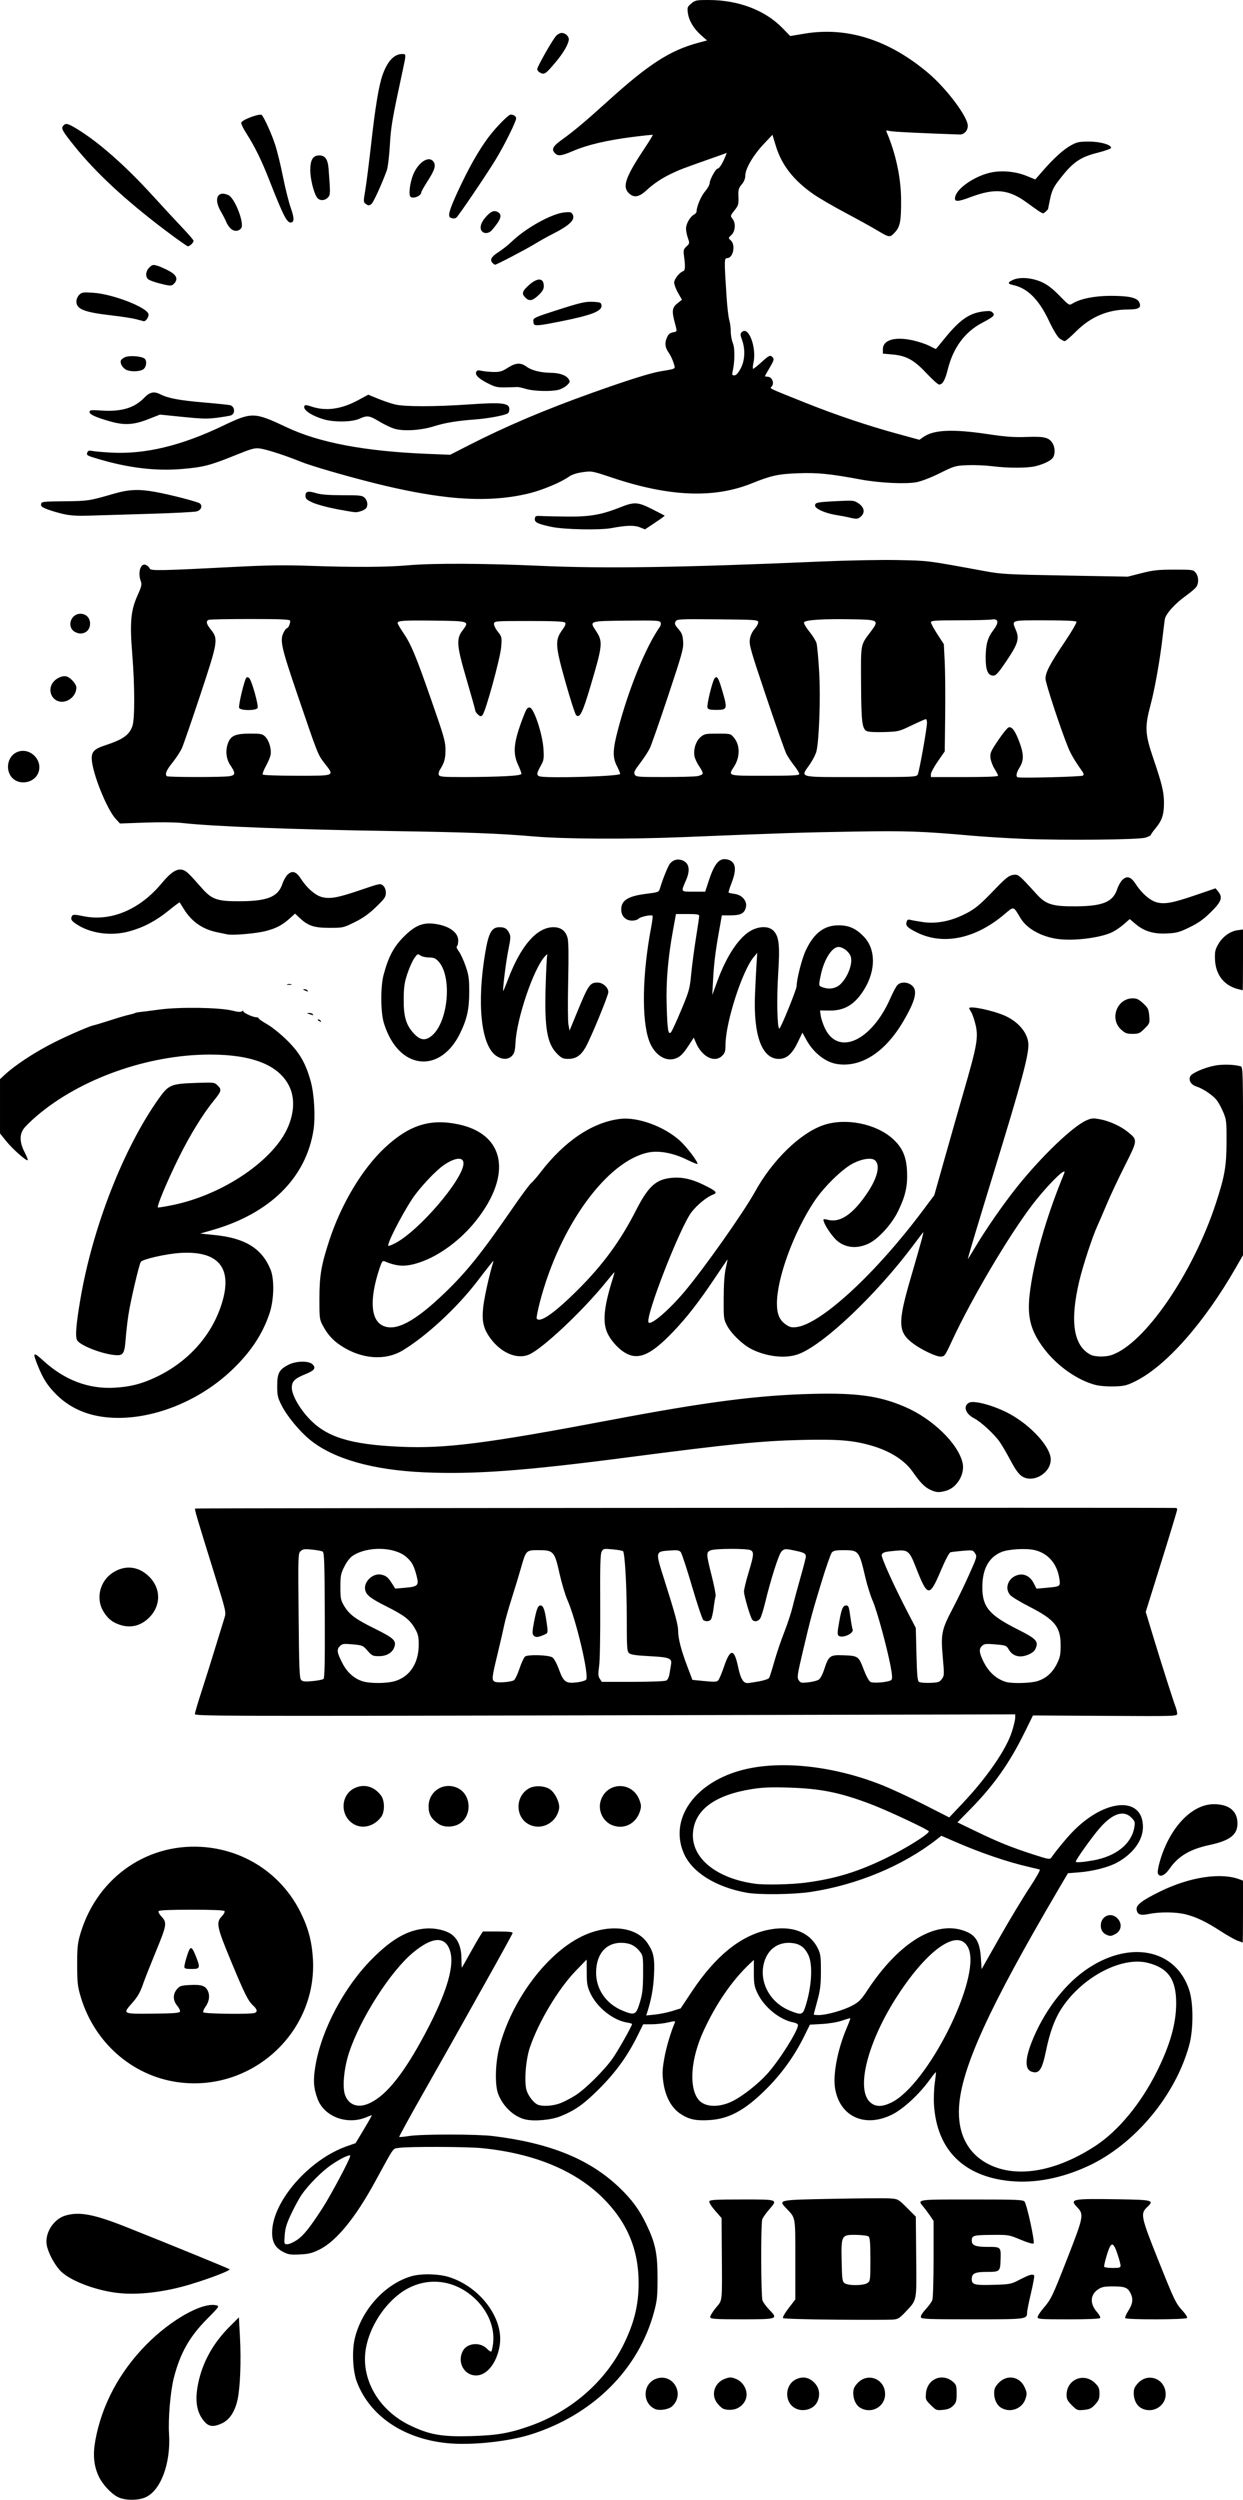 <?xml version="1.0" encoding="UTF-8" standalone="no"?>
<!-- Created with Inkscape (http://www.inkscape.org/) -->

<svg
   width="119.735mm"
   height="240.741mm"
   viewBox="0 0 119.735 240.741"
   version="1.1"
   id="svg1257"
   xml:space="preserve"
   inkscape:version="1.2 (dc2aedaf03, 2022-05-15)"
   sodipodi:docname="A walk on the beach is always a good idea.svg"
   xmlns:inkscape="http://www.inkscape.org/namespaces/inkscape"
   xmlns:sodipodi="http://sodipodi.sourceforge.net/DTD/sodipodi-0.dtd"
   xmlns="http://www.w3.org/2000/svg"
   xmlns:svg="http://www.w3.org/2000/svg"
   xmlns:rdf="http://www.w3.org/1999/02/22-rdf-syntax-ns#"
   xmlns:cc="http://creativecommons.org/ns#"
   xmlns:dc="http://purl.org/dc/elements/1.1/"><title
     id="title1277">A walk on the beach is always a good idea</title><sodipodi:namedview
     id="namedview1259"
     pagecolor="#ffffff"
     bordercolor="#000000"
     borderopacity="0.25"
     inkscape:showpageshadow="2"
     inkscape:pageopacity="0.0"
     inkscape:pagecheckerboard="0"
     inkscape:deskcolor="#d1d1d1"
     inkscape:document-units="mm"
     showgrid="false"
     inkscape:zoom="0.25638077"
     inkscape:cx="1860.514"
     inkscape:cy="858.09868"
     inkscape:window-width="1920"
     inkscape:window-height="1017"
     inkscape:window-x="1912"
     inkscape:window-y="-8"
     inkscape:window-maximized="1"
     inkscape:current-layer="layer1" /><defs
     id="defs1254" /><g
     inkscape:label="Lager 1"
     inkscape:groupmode="layer"
     id="layer1"
     transform="translate(-10.846,-24.383)"><path
       style="fill:#000000;stroke-width:0.127"
       d="m 22.197,264.863 c -0.661,-0.34 -1.477,-1.222 -1.836,-1.985 -0.481,-1.02 -0.582,-2.091 -0.33,-3.476 0.62,-3.404 2.317,-6.59 4.914,-9.222 2.384,-2.416 5.422,-4.116 6.759,-3.78 0.294,0.074 0.24,0.15 -0.918,1.318 -1.692,1.705 -2.588,3.297 -3.197,5.677 -0.328,1.281 -0.553,3.924 -0.46,5.386 0.18,2.82 -0.787,5.434 -2.259,6.103 -0.725,0.329 -2.011,0.319 -2.673,-0.021 z m 31.679,-5.196 c -4.19,-0.432 -7.412,-2.627 -8.654,-5.896 -0.391,-1.029 -0.487,-2.961 -0.207,-4.154 0.653,-2.777 2.895,-5.259 5.433,-6.013 0.95,-0.282 2.627,-0.249 3.651,0.072 2.971,0.931 5.239,3.934 4.895,6.48 -0.209,1.548 -1.05,2.786 -2.013,2.967 -1.269,0.238 -2.178,-1.12 -1.555,-2.323 0.408,-0.79 1.692,-0.901 2.348,-0.204 0.162,0.172 0.338,0.287 0.39,0.254 0.053,-0.033 0.135,-0.396 0.183,-0.807 0.171,-1.476 -0.475,-3.074 -1.726,-4.267 -2.106,-2.009 -5.028,-2.204 -7.293,-0.488 -1.748,1.324 -3.086,3.632 -3.296,5.684 -0.286,2.789 1.429,5.588 4.268,6.967 1.891,0.919 3.087,1.133 5.892,1.055 2.513,-0.07 3.724,-0.277 5.708,-0.98 3.932,-1.392 7.193,-4.213 8.972,-7.76 1.051,-2.095 1.492,-3.869 1.492,-5.997 0,-3.26 -1.129,-5.923 -3.494,-8.245 -2.685,-2.635 -6.62,-4.248 -11.581,-4.75 -1.438,-0.145 -7.098,-0.165 -8.006,-0.028 -0.633,0.096 -0.387,-0.253 -2.34,3.32 -1.884,3.447 -3.724,5.685 -5.32,6.471 -0.716,0.353 -1.041,0.434 -1.899,0.474 -0.893,0.042 -1.112,0.009 -1.602,-0.245 -0.777,-0.403 -1.085,-0.966 -1.063,-1.943 0.068,-2.966 3.573,-6.969 7.219,-8.243 l 0.819,-0.286 0.81,-1.348 c 0.445,-0.742 0.786,-1.348 0.756,-1.348 -0.03,0 -0.264,0.088 -0.52,0.195 -1.864,0.779 -4.068,-0.046 -4.706,-1.761 -0.393,-1.055 -0.441,-1.814 -0.205,-3.202 0.598,-3.511 2.785,-7.617 5.504,-10.334 1.885,-1.883 3.383,-2.73 5.087,-2.872 0.951,-0.08 2.029,0.174 2.579,0.607 0.578,0.455 0.877,1.207 0.892,2.242 0.007,0.506 0.024,0.92 0.037,0.92 0.014,6e-5 0.348,-0.585 0.744,-1.3 0.396,-0.715 0.847,-1.5 1.003,-1.744 l 0.283,-0.444 1.446,0.002 c 1.041,0.001 1.438,0.044 1.417,0.152 -0.016,0.082 -1.208,2.25 -2.649,4.818 -1.441,2.568 -2.857,5.096 -3.148,5.62 -0.291,0.523 -1.575,2.794 -2.854,5.046 -1.279,2.252 -2.301,4.119 -2.272,4.148 0.029,0.029 0.451,-0.01 0.936,-0.086 1.206,-0.191 6.555,-0.188 8.113,0.005 5.505,0.68 9.292,2.224 12.151,4.954 1.215,1.16 1.937,2.145 2.619,3.573 0.861,1.8 1.064,2.779 1.064,5.128 3.83e-4,1.792 -0.039,2.175 -0.333,3.272 -1.487,5.547 -5.891,9.925 -11.885,11.814 -2.215,0.698 -5.798,1.066 -8.089,0.83 z M 39.414,240.132 c 0.653,-0.433 1.201,-1.109 2.462,-3.041 0.797,-1.221 2.709,-4.811 2.709,-5.087 0,-0.189 -0.885,0.229 -1.8,0.849 -0.914,0.62 -2.228,1.939 -2.889,2.899 -0.225,0.327 -0.669,1.143 -0.986,1.813 -0.456,0.963 -0.59,1.399 -0.639,2.084 -0.061,0.852 -0.057,0.866 0.25,0.866 0.172,0 0.573,-0.173 0.892,-0.384 z m 6.784,-13.102 c 1.58,-0.577 3.246,-2.521 5.211,-6.083 2.297,-4.163 3.237,-7.024 2.819,-8.578 -0.416,-1.544 -1.669,-1.531 -3.569,0.037 -2.181,1.799 -5.094,6.344 -6.187,9.651 -0.481,1.456 -0.66,3.256 -0.403,4.038 0.31,0.938 1.133,1.3 2.129,0.937 z m -15.59,30.641 c -0.808,-0.863 -1.02,-2.028 -0.679,-3.72 0.415,-2.054 1.432,-3.896 3.042,-5.507 l 0.887,-0.888 0.103,1.903 c 0.124,2.291 0.023,4.893 -0.235,6.043 -0.254,1.131 -0.759,1.903 -1.469,2.247 -0.773,0.374 -1.247,0.352 -1.648,-0.077 z m 43.341,-1.287 c -1.229,-0.541 -1.214,-2.367 0.023,-2.884 1.634,-0.683 2.923,1.399 1.623,2.62 -0.328,0.308 -1.222,0.451 -1.647,0.264 z m 6.536,-0.041 c -0.172,-0.091 -0.448,-0.365 -0.613,-0.608 -0.558,-0.822 -0.156,-1.924 0.828,-2.272 0.447,-0.158 0.576,-0.157 1.001,0.004 0.62,0.236 1.063,0.874 1.063,1.529 0,0.723 -0.631,1.38 -1.4,1.456 -0.33,0.033 -0.697,-0.013 -0.88,-0.109 z m 6.959,-0.035 c -1.07,-0.581 -1.017,-2.263 0.088,-2.788 0.665,-0.315 1.28,-0.188 1.796,0.371 0.471,0.51 0.553,1.204 0.22,1.85 -0.355,0.687 -1.377,0.962 -2.104,0.567 z m 6.325,-0.009 c -0.45,-0.244 -0.731,-0.8 -0.731,-1.446 0,-0.405 0.088,-0.611 0.412,-0.962 0.998,-1.081 2.675,-0.393 2.655,1.089 -0.016,1.176 -1.282,1.89 -2.336,1.318 z m 6.738,-0.294 c -0.503,-0.503 -0.522,-0.551 -0.463,-1.162 0.131,-1.366 1.573,-1.963 2.602,-1.078 0.315,0.271 0.349,0.382 0.349,1.133 0,0.732 -0.041,0.873 -0.338,1.17 -0.249,0.249 -0.506,0.354 -0.982,0.399 -0.619,0.059 -0.665,0.041 -1.169,-0.463 z m 6.834,0.294 c -0.45,-0.244 -0.731,-0.8 -0.731,-1.446 0,-0.405 0.088,-0.611 0.412,-0.962 0.803,-0.87 2.054,-0.663 2.532,0.417 0.22,0.497 0.228,0.613 0.078,1.083 -0.301,0.944 -1.412,1.384 -2.291,0.907 z m 6.754,-0.278 c -0.418,-0.418 -0.508,-0.595 -0.508,-0.999 10e-4,-1.498 1.687,-2.19 2.749,-1.127 0.355,0.355 0.421,0.513 0.421,1.007 0,0.486 -0.071,0.663 -0.42,1.044 -0.353,0.386 -0.524,0.468 -1.077,0.522 -0.632,0.061 -0.677,0.043 -1.165,-0.445 z m 6.691,0.278 c -0.45,-0.244 -0.731,-0.8 -0.731,-1.446 0,-0.405 0.088,-0.611 0.412,-0.962 0.992,-1.074 2.666,-0.396 2.666,1.08 0,1.165 -1.297,1.899 -2.348,1.328 z m -29.455,-8.52 c -2.718,-0.02 -4.993,-0.087 -5.055,-0.149 -0.066,-0.066 0.156,-0.464 0.534,-0.957 l 0.647,-0.844 v -3.833 c 0,-4.229 0.045,-3.971 -0.86,-4.927 -0.794,-0.838 -0.86,-0.824 4.461,-0.929 2.619,-0.052 5.11,-0.069 5.535,-0.038 0.759,0.055 0.788,0.071 1.622,0.904 l 0.849,0.849 0.037,3.864 c 0.042,4.375 0.09,4.122 -1.008,5.29 -0.602,0.64 -0.742,0.726 -1.249,0.764 -0.314,0.024 -2.795,0.027 -5.513,0.007 z m 3.074,-3.528 c 0.272,-0.19 0.282,-0.272 0.282,-2.268 0,-1.58 -0.04,-2.104 -0.171,-2.212 -0.094,-0.078 -0.619,-0.148 -1.167,-0.157 -1.458,-0.022 -1.481,0.019 -1.43,2.522 0.036,1.759 0.065,1.97 0.286,2.132 0.345,0.252 1.831,0.24 2.199,-0.018 z m -15.143,3.315 c -0.039,-0.101 0.185,-0.493 0.511,-0.893 0.693,-0.85 0.637,-0.341 0.602,-5.547 l -0.021,-3.132 -0.626,-0.716 c -0.36,-0.411 -0.597,-0.792 -0.557,-0.895 0.057,-0.148 0.611,-0.18 3.163,-0.18 3.537,0 3.462,-0.03 2.555,1.022 -0.296,0.344 -0.576,0.754 -0.622,0.911 -0.143,0.497 -0.12,7.404 0.026,7.793 0.074,0.196 0.367,0.595 0.651,0.887 0.885,0.907 0.822,0.929 -2.625,0.929 -2.465,0 -3.001,-0.032 -3.058,-0.18 z m 20.29,-0.012 c -0.045,-0.118 0.128,-0.411 0.451,-0.762 0.289,-0.313 0.581,-0.716 0.649,-0.894 0.07,-0.183 0.123,-1.918 0.123,-3.977 v -3.652 l -0.334,-0.493 c -0.184,-0.271 -0.469,-0.655 -0.634,-0.852 -0.621,-0.741 -0.762,-0.72 4.631,-0.72 4.325,0 4.951,0.025 5.096,0.199 0.23,0.277 1.015,3.895 0.876,4.038 -0.066,0.068 -0.575,-0.08 -1.249,-0.362 -1.131,-0.474 -1.147,-0.477 -2.821,-0.463 -1.724,0.014 -1.881,0.059 -1.886,0.543 -0.004,0.47 0.347,0.612 1.521,0.612 1.296,0 1.289,-0.007 1.255,1.221 -0.032,1.153 -0.072,1.188 -1.314,1.188 -1.158,0 -1.463,0.144 -1.463,0.691 0,0.539 0.249,0.606 2.058,0.554 1.653,-0.048 1.701,-0.057 2.601,-0.52 0.924,-0.476 1.234,-0.559 1.354,-0.366 0.036,0.058 -0.103,0.814 -0.308,1.681 -0.205,0.866 -0.374,1.699 -0.375,1.851 -0.004,0.675 -0.005,0.675 -5.278,0.675 -4.241,0 -4.888,-0.025 -4.952,-0.192 z m 11.244,-0.016 c 0,-0.115 0.252,-0.504 0.561,-0.865 0.747,-0.874 0.869,-1.129 2.341,-4.898 1.532,-3.923 1.572,-4.131 0.911,-4.822 -0.758,-0.794 -0.52,-0.84 3.95,-0.769 3.356,0.054 3.5,0.093 2.778,0.768 -0.648,0.605 -0.578,0.945 1.009,4.915 1.639,4.101 1.75,4.333 2.422,5.062 0.28,0.304 0.472,0.612 0.427,0.685 -0.105,0.17 -5.855,0.183 -5.96,0.014 -0.04,-0.065 0.099,-0.39 0.31,-0.722 0.425,-0.67 0.478,-1.143 0.191,-1.698 -0.273,-0.528 -0.549,-0.632 -1.684,-0.632 -0.834,0 -1.077,0.049 -1.431,0.288 -0.767,0.517 -0.809,1.379 -0.106,2.18 0.214,0.243 0.352,0.501 0.308,0.573 -0.052,0.084 -1.151,0.131 -3.054,0.131 -2.673,0 -2.973,-0.021 -2.973,-0.208 z m 7.991,-4.967 c 0,-0.126 -0.134,-0.625 -0.297,-1.11 -0.419,-1.242 -0.622,-1.226 -1.023,0.082 -0.176,0.573 -0.29,1.09 -0.253,1.149 0.037,0.059 0.406,0.108 0.82,0.108 0.642,0 0.754,-0.034 0.754,-0.229 z m -96.651,2.631 c -2.247,-0.275 -4.709,-1.252 -5.543,-2.199 -0.583,-0.663 -1.14,-1.75 -1.251,-2.444 -0.182,-1.14 0.668,-2.466 1.798,-2.804 1.346,-0.402 2.758,-0.134 5.913,1.122 4.397,1.751 9.807,3.963 9.902,4.047 0.126,0.112 -1.817,0.863 -3.755,1.45 -2.51,0.761 -5.114,1.066 -7.064,0.827 z m 85.996,-10.772 c -4.485,-0.451 -7.048,-3.026 -7.317,-7.352 -0.037,-0.597 -0.003,-1.537 0.075,-2.088 0.078,-0.551 0.125,-1.02 0.103,-1.042 -0.022,-0.022 -0.293,0.314 -0.604,0.745 -0.972,1.352 -2.5,2.77 -3.564,3.31 -2.659,1.35 -5.111,0.229 -5.544,-2.535 -0.21,-1.337 0.259,-3.745 1.127,-5.783 0.21,-0.493 0.366,-0.913 0.346,-0.932 -0.019,-0.019 -0.377,0.082 -0.795,0.225 -0.446,0.153 -1.243,0.287 -1.928,0.325 l -1.168,0.065 -0.54,1.093 c -0.956,1.935 -2.183,3.64 -3.708,5.152 -2.056,2.038 -3.583,2.854 -5.529,2.953 -1.277,0.065 -1.919,-0.085 -2.739,-0.64 -0.83,-0.562 -1.402,-1.624 -1.597,-2.963 -0.121,-0.837 -0.11,-1.205 0.069,-2.263 0.178,-1.052 0.619,-2.564 1.023,-3.509 0.081,-0.189 0.025,-0.192 -0.649,-0.034 -0.405,0.095 -1.11,0.174 -1.565,0.175 l -0.828,0.002 -0.547,1.11 c -0.948,1.923 -2.106,3.525 -3.691,5.105 -1.49,1.485 -2.291,2.055 -3.711,2.636 -0.922,0.377 -2.63,0.523 -3.472,0.296 -1.092,-0.295 -2.094,-1.256 -2.547,-2.442 -0.34,-0.89 -0.277,-3.041 0.133,-4.573 1.178,-4.405 4.398,-8.775 7.738,-10.504 2.588,-1.339 5.404,-1.1 6.514,0.554 0.6,0.893 0.71,1.443 0.624,3.125 -0.064,1.259 -0.26,2.325 -0.649,3.539 l -0.098,0.304 0.836,-0.086 c 0.46,-0.047 1.206,-0.2 1.657,-0.339 l 0.821,-0.254 1.073,-1.614 c 2.258,-3.396 4.648,-5.352 7.249,-5.931 2.325,-0.517 4.159,0.168 4.934,1.842 0.226,0.487 0.264,0.808 0.258,2.158 -0.006,1.314 -0.066,1.799 -0.349,2.833 -0.188,0.686 -0.342,1.271 -0.342,1.3 0,0.029 0.219,0.052 0.487,0.052 0.75,0 2.362,-0.456 3.211,-0.908 0.661,-0.352 0.86,-0.553 1.474,-1.485 2.918,-4.431 6.308,-6.604 9.055,-5.806 1.326,0.385 1.765,1.022 1.876,2.721 l 0.069,1.054 1.712,-3.018 c 0.942,-1.66 2.234,-3.808 2.873,-4.773 0.647,-0.979 1.096,-1.775 1.015,-1.8 -0.08,-0.024 -0.574,-0.143 -1.097,-0.263 -2.035,-0.468 -4.619,-1.351 -7.042,-2.406 l -1.337,-0.582 -0.472,0.368 c -3.255,2.535 -7.676,4.371 -12.141,5.043 -1.654,0.249 -4.964,0.287 -6.152,0.071 -2.961,-0.538 -5.234,-1.954 -6.032,-3.757 -1.427,-3.227 0.885,-6.694 5.32,-7.979 3.663,-1.061 8.883,-0.548 13.694,1.347 0.907,0.357 2.75,1.21 4.094,1.895 l 2.444,1.245 1.284,-1.359 c 2.356,-2.493 4.214,-5.192 4.755,-6.905 0.174,-0.55 0.316,-1.149 0.316,-1.331 v -0.331 l -39.51,0.091 c -36.832,0.085 -39.51,0.077 -39.51,-0.12 0,-0.116 0.282,-1.076 0.626,-2.132 0.344,-1.057 0.948,-2.977 1.342,-4.267 0.393,-1.291 0.792,-2.586 0.886,-2.88 0.167,-0.522 0.147,-0.61 -0.945,-4.122 -1.808,-5.818 -1.954,-6.314 -1.877,-6.391 0.051,-0.051 93.22,-0.105 94.494,-0.056 0.052,0.002 0.095,0.075 0.094,0.162 0,0.087 -0.682,2.339 -1.514,5.003 l -1.513,4.845 0.746,2.459 c 0.772,2.543 1.907,6.102 2.146,6.727 0.075,0.196 0.136,0.471 0.136,0.611 0,0.252 -0.067,0.254 -6.944,0.214 l -6.944,-0.04 -0.846,1.712 c -1.438,2.909 -2.938,5.026 -5.176,7.304 l -1.256,1.279 1.737,0.841 c 2.157,1.044 3.435,1.562 5.525,2.238 1.546,0.5 1.641,0.516 1.794,0.299 0.542,-0.768 1.438,-1.852 2.065,-2.495 3.105,-3.188 6.749,-3.424 6.749,-0.437 0,1.287 -0.949,2.588 -2.506,3.435 -0.827,0.45 -2.33,0.834 -3.669,0.937 l -1.052,0.081 -0.939,1.599 c -6.642,11.303 -9.31,17.139 -9.546,20.878 -0.164,2.598 0.846,4.55 2.881,5.568 2.689,1.345 6.45,0.694 10.233,-1.772 2.204,-1.437 4.374,-4.054 5.925,-7.146 1.279,-2.551 1.874,-4.647 1.875,-6.606 10e-4,-2.289 -0.765,-3.384 -2.716,-3.884 -2.602,-0.667 -6.535,1.47 -8.458,4.595 -0.573,0.932 -1.022,2.199 -1.358,3.835 -0.39,1.898 -0.679,2.31 -1.426,2.034 -0.623,-0.231 -0.605,-1.21 0.053,-2.874 1.105,-2.791 3,-5.341 5.079,-6.831 4.221,-3.026 8.82,-2.154 10.1,1.916 0.392,1.245 0.388,3.73 -0.008,5.206 -1.301,4.847 -5.239,9.579 -9.708,11.664 -2.565,1.196 -5.186,1.703 -7.571,1.463 z m -43.333,-7.49 c 0.379,-0.142 1.052,-0.491 1.495,-0.776 0.965,-0.62 2.746,-2.389 3.556,-3.532 0.514,-0.725 1.88,-3.14 1.88,-3.324 0,-0.038 -0.217,-0.103 -0.482,-0.145 -1.355,-0.217 -2.915,-1.468 -3.546,-2.845 -0.285,-0.621 -0.334,-0.906 -0.34,-1.972 l -0.007,-1.246 -1.044,1.08 c -1.681,1.738 -3.581,4.909 -4.42,7.374 -0.408,1.198 -0.571,3.386 -0.312,4.171 0.18,0.546 0.699,1.199 1.072,1.35 0.47,0.19 1.443,0.129 2.149,-0.135 z m 16.649,-0.224 c 0.983,-0.497 2.454,-1.663 3.326,-2.635 1.149,-1.281 2.938,-4.122 2.938,-4.666 0,-0.104 -0.181,-0.214 -0.43,-0.26 -1.331,-0.25 -2.845,-1.484 -3.479,-2.837 -0.295,-0.63 -0.34,-0.886 -0.34,-1.956 v -1.231 l -0.431,0.406 c -1.662,1.566 -3.237,3.861 -4.414,6.431 -1.214,2.65 -1.432,5.318 -0.537,6.564 0.573,0.797 2.001,0.875 3.368,0.184 z m 15.276,0.144 c 3.489,-1.71 8.623,-11.944 7.427,-14.806 -0.859,-2.056 -3.77,-0.165 -6.766,4.394 -2.951,4.49 -4.16,9.184 -2.685,10.425 0.509,0.429 1.132,0.425 2.024,-0.012 z M 72.478,217.241 c 0.254,-0.844 0.307,-1.306 0.317,-2.749 0.011,-1.564 -0.014,-1.769 -0.25,-2.085 -0.428,-0.574 -0.887,-0.842 -1.553,-0.906 -1.644,-0.158 -2.706,0.942 -2.725,2.823 -0.016,1.618 0.952,3.032 2.521,3.683 1.194,0.495 1.33,0.434 1.691,-0.766 z m 15.92,0.473 c 0.646,-1.944 0.774,-4.163 0.295,-5.1 -0.371,-0.727 -0.818,-1.039 -1.593,-1.113 -1.271,-0.122 -2.272,0.577 -2.64,1.844 -0.539,1.855 0.517,3.87 2.443,4.662 1.106,0.455 1.257,0.425 1.496,-0.293 z m 0.035,-12.02 c 2.881,-0.375 5.073,-1.047 7.839,-2.403 1.893,-0.928 4.073,-2.297 4.044,-2.539 -0.019,-0.157 -4.094,-2.062 -5.689,-2.659 -2.93,-1.098 -4.762,-1.462 -7.805,-1.555 -1.702,-0.052 -2.525,-0.019 -3.523,0.139 -3.59,0.569 -5.531,1.998 -5.701,4.199 -0.188,2.425 2.232,4.414 5.991,4.924 0.941,0.128 3.479,0.073 4.845,-0.105 z m 27.716,-2.145 c 2.219,-0.396 3.708,-1.6 3.967,-3.208 0.078,-0.485 0.049,-0.575 -0.295,-0.92 -0.751,-0.751 -1.821,-0.387 -3.062,1.041 -0.703,0.809 -2.286,3.026 -2.286,3.202 0,0.113 0.642,0.069 1.676,-0.115 z M 48.887,186.284 c 1.444,-0.429 2.295,-1.734 2.293,-3.516 -9.59e-4,-0.779 -0.057,-1.011 -0.374,-1.565 -0.479,-0.835 -1.014,-1.248 -2.732,-2.113 -1.524,-0.767 -1.92,-1.07 -2.045,-1.567 -0.199,-0.792 0.744,-1.687 1.57,-1.49 0.456,0.109 0.636,0.261 1.01,0.853 l 0.31,0.491 0.973,-0.087 c 1.23,-0.11 1.326,-0.215 1.075,-1.18 -0.25,-0.956 -0.445,-1.31 -0.982,-1.781 -1.131,-0.993 -3.747,-1.054 -5.156,-0.121 -0.268,0.177 -0.578,0.577 -0.813,1.048 -0.343,0.685 -0.381,0.881 -0.381,1.966 0,1.086 0.034,1.264 0.349,1.798 0.5,0.85 1.078,1.28 2.993,2.226 1.812,0.895 2.073,1.145 1.85,1.771 -0.192,0.54 -0.745,0.864 -1.474,0.864 -0.591,0 -0.675,-0.04 -1.101,-0.525 -0.445,-0.508 -0.494,-0.528 -1.434,-0.612 -0.883,-0.079 -0.998,-0.062 -1.239,0.178 -0.322,0.322 -0.269,0.642 0.283,1.694 0.436,0.833 1.12,1.437 1.903,1.681 0.739,0.231 2.32,0.223 3.123,-0.015 z m 11.447,-0.071 c 0.116,-0.059 0.362,-0.561 0.546,-1.115 0.184,-0.554 0.427,-1.082 0.538,-1.175 0.27,-0.224 2.275,-0.163 2.646,0.08 0.152,0.1 0.417,0.589 0.619,1.143 0.446,1.222 0.661,1.381 1.705,1.263 0.423,-0.048 0.836,-0.167 0.917,-0.265 0.312,-0.375 -0.943,-5.718 -1.802,-7.675 -0.214,-0.488 -0.557,-1.638 -0.762,-2.557 -0.475,-2.129 -0.576,-2.241 -2.023,-2.241 -1.205,0 -1.203,-0.003 -1.706,1.776 -0.188,0.663 -0.587,1.976 -0.888,2.917 -0.3,0.942 -0.614,2.055 -0.697,2.473 -0.083,0.419 -0.375,1.686 -0.648,2.816 -0.562,2.325 -0.581,2.515 -0.28,2.683 0.238,0.133 1.498,0.048 1.834,-0.125 z m 1.891,-4.349 c -0.114,-0.138 -0.102,-0.423 0.055,-1.237 0.248,-1.291 0.379,-1.628 0.633,-1.628 0.26,0 0.406,0.383 0.566,1.483 0.177,1.225 0.19,1.169 -0.308,1.377 -0.551,0.23 -0.758,0.231 -0.946,0.005 z m 21.733,4.444 c 0.501,-0.088 0.922,-0.233 0.981,-0.339 0.057,-0.102 0.28,-0.813 0.497,-1.58 0.216,-0.767 0.647,-2.039 0.957,-2.826 0.31,-0.787 0.676,-1.9 0.812,-2.473 0.137,-0.573 0.478,-1.841 0.758,-2.818 0.28,-0.977 0.509,-1.872 0.509,-1.99 0,-0.268 -0.159,-0.368 -0.815,-0.514 -1.172,-0.261 -1.266,-0.257 -1.546,0.052 -0.267,0.294 -1.038,2.725 -1.582,4.989 -0.151,0.628 -0.354,1.27 -0.452,1.427 -0.194,0.313 -0.577,0.376 -0.771,0.127 -0.192,-0.247 -0.796,-2.31 -0.795,-2.714 0.001,-0.199 0.2,-1.018 0.443,-1.821 0.509,-1.683 0.536,-1.971 0.199,-2.152 -0.34,-0.182 -3.465,-0.169 -3.871,0.016 -0.421,0.192 -0.414,0.339 0.122,2.464 0.245,0.971 0.413,1.848 0.374,1.951 -0.039,0.102 -0.125,0.61 -0.19,1.127 -0.066,0.518 -0.184,1.019 -0.263,1.114 -0.162,0.195 -0.473,0.221 -0.727,0.061 -0.094,-0.059 -0.581,-1.508 -1.083,-3.218 -0.502,-1.711 -0.994,-3.209 -1.094,-3.33 -0.151,-0.182 -0.332,-0.209 -1.053,-0.157 -1.41,0.101 -1.403,0.067 -0.56,2.723 1.064,3.354 1.36,4.446 1.362,5.028 0.003,0.738 0.284,1.83 0.87,3.379 l 0.504,1.332 1.16,0.113 c 0.938,0.092 1.192,0.08 1.325,-0.063 0.091,-0.097 0.341,-0.69 0.555,-1.318 0.609,-1.788 0.985,-1.78 1.364,0.028 0.235,1.118 0.498,1.566 0.91,1.548 0.122,-0.005 0.617,-0.079 1.099,-0.164 z m 5.738,-0.153 c 0.169,-0.105 0.38,-0.498 0.554,-1.031 0.415,-1.274 0.552,-1.376 1.782,-1.332 1.48,0.054 1.52,0.081 2,1.344 0.243,0.64 0.516,1.145 0.66,1.222 0.315,0.168 1.848,0.018 2.028,-0.199 0.094,-0.114 0.071,-0.489 -0.08,-1.283 -0.355,-1.864 -1.315,-5.378 -1.726,-6.315 -0.212,-0.485 -0.528,-1.483 -0.7,-2.22 -0.621,-2.646 -0.637,-2.666 -2.14,-2.669 -0.7,-0.001 -0.943,0.048 -1.095,0.22 -0.107,0.122 -0.553,1.392 -0.99,2.822 -0.915,2.994 -1.054,3.513 -1.825,6.786 -0.516,2.191 -0.551,2.436 -0.38,2.696 0.17,0.26 0.254,0.279 0.913,0.207 0.399,-0.043 0.849,-0.156 0.999,-0.249 z m 1.953,-4.229 c -0.159,-0.103 -0.154,-0.283 0.036,-1.357 0.221,-1.25 0.357,-1.57 0.662,-1.57 0.24,0 0.273,0.088 0.421,1.154 0.073,0.528 0.168,1.051 0.211,1.162 0.139,0.363 -0.946,0.862 -1.33,0.612 z m 9.919,4.158 c 0.239,-0.32 0.243,-0.411 0.093,-2.102 -0.198,-2.238 -0.114,-2.654 0.944,-4.664 0.445,-0.845 1.161,-2.322 1.591,-3.283 0.759,-1.694 0.776,-1.756 0.574,-2.065 -0.202,-0.308 -0.24,-0.316 -1.182,-0.235 -0.535,0.046 -1.068,0.109 -1.182,0.141 -0.127,0.035 -0.492,0.727 -0.934,1.769 -1.099,2.594 -1.271,2.571 -2.404,-0.324 -0.622,-1.59 -0.758,-1.702 -1.944,-1.594 -1.064,0.096 -1.25,0.151 -1.344,0.396 -0.078,0.203 1.144,2.918 2.418,5.372 l 0.865,1.666 0.063,2.539 c 0.052,2.069 0.099,2.562 0.254,2.662 0.105,0.068 0.584,0.108 1.065,0.09 0.779,-0.029 0.902,-0.069 1.124,-0.367 z m 9.172,0.212 c 0.85,-0.253 1.491,-0.817 1.918,-1.687 0.307,-0.625 0.357,-0.878 0.356,-1.805 -0.002,-1.749 -0.569,-2.444 -3.01,-3.689 -0.842,-0.43 -1.665,-0.925 -1.829,-1.101 -0.585,-0.631 -0.25,-1.634 0.645,-1.929 0.64,-0.211 1.249,0.081 1.598,0.765 l 0.272,0.533 0.945,-0.086 c 1.346,-0.122 1.36,-0.131 1.267,-0.812 -0.202,-1.474 -1.072,-2.504 -2.38,-2.818 -0.821,-0.197 -2.537,-0.098 -3.215,0.186 -1.227,0.513 -1.841,1.653 -1.836,3.407 0.005,1.882 0.655,2.658 3.366,4.022 1.821,0.916 2.056,1.157 1.782,1.829 -0.114,0.28 -0.324,0.458 -0.747,0.633 -0.784,0.325 -1.471,0.146 -1.84,-0.481 -0.243,-0.411 -0.283,-0.427 -1.291,-0.515 -0.891,-0.078 -1.075,-0.059 -1.283,0.129 -0.318,0.288 -0.305,0.613 0.059,1.394 0.51,1.095 1.258,1.796 2.234,2.093 0.55,0.167 2.337,0.127 2.99,-0.068 z m -68.733,-0.218 c 0.111,-0.088 0.143,-1.658 0.125,-6.145 -0.021,-5.182 -0.05,-6.042 -0.212,-6.129 -0.104,-0.056 -0.563,-0.14 -1.021,-0.188 -0.704,-0.073 -0.872,-0.051 -1.088,0.143 -0.25,0.225 -0.254,0.343 -0.2,6.227 0.047,5.139 0.082,6.025 0.247,6.19 0.154,0.154 0.374,0.175 1.097,0.106 0.497,-0.047 0.971,-0.139 1.053,-0.204 z m 33.016,0.152 c 0.145,-0.078 0.265,-0.331 0.316,-0.666 0.045,-0.297 0.11,-0.691 0.145,-0.874 0.115,-0.605 -0.153,-0.71 -2.07,-0.809 -1.295,-0.067 -1.806,-0.142 -1.97,-0.287 -0.2,-0.177 -0.222,-0.505 -0.222,-3.34 0,-3.042 -0.181,-6.296 -0.362,-6.484 -0.048,-0.05 -0.494,-0.129 -0.991,-0.176 -0.862,-0.08 -0.911,-0.07 -1.068,0.218 -0.128,0.236 -0.159,1.384 -0.138,5.201 0.015,2.843 -0.029,5.286 -0.105,5.822 -0.11,0.774 -0.099,0.972 0.064,1.221 l 0.195,0.298 h 2.986 c 1.722,0 3.085,-0.053 3.22,-0.125 z m -47.112,38.67 c -4.355,-0.635 -7.959,-3.807 -9.277,-8.167 -0.306,-1.012 -0.346,-1.357 -0.356,-3.044 -0.009,-1.489 0.041,-2.093 0.226,-2.78 1.478,-5.461 6.255,-8.987 11.735,-8.662 4.109,0.244 7.696,2.594 9.528,6.241 0.767,1.528 1.126,2.868 1.223,4.566 0.405,7.112 -5.966,12.882 -13.08,11.845 z m 0.273,-6.788 c 0.036,-0.094 -0.083,-0.347 -0.265,-0.562 -0.427,-0.507 -0.437,-1.122 -0.027,-1.599 0.274,-0.318 0.399,-0.358 1.281,-0.402 1.116,-0.056 1.493,0.082 1.72,0.632 0.187,0.45 0.084,1.01 -0.273,1.493 -0.149,0.202 -0.233,0.43 -0.186,0.506 0.092,0.149 4.571,0.205 4.944,0.062 0.29,-0.111 0.247,-0.343 -0.129,-0.694 -0.513,-0.479 -0.826,-1.105 -2.139,-4.268 -1.379,-3.322 -1.468,-3.747 -0.906,-4.333 0.197,-0.205 0.32,-0.435 0.273,-0.511 -0.057,-0.092 -1.097,-0.137 -3.177,-0.137 -2.08,0 -3.12,0.045 -3.177,0.137 -0.047,0.075 0.06,0.289 0.237,0.476 0.597,0.627 0.57,0.814 -0.476,3.358 -0.531,1.29 -1.071,2.656 -1.202,3.035 -0.333,0.968 -0.545,1.343 -1.14,2.019 -0.895,1.016 -0.898,1.014 2.028,0.984 1.995,-0.02 2.562,-0.062 2.613,-0.196 z m 0.42,-4.308 c 0,-0.27 0.353,-1.461 0.504,-1.699 0.162,-0.256 0.307,-0.087 0.628,0.733 0.421,1.074 0.386,1.169 -0.435,1.169 -0.554,0 -0.698,-0.042 -0.698,-0.202 z m 101.439,-2.527 c -0.261,-0.096 -1.003,-0.517 -1.649,-0.935 -1.37,-0.887 -2.275,-1.321 -3.325,-1.594 -0.905,-0.235 -2.499,-0.254 -3.524,-0.043 -0.858,0.177 -1.152,0.07 -1.214,-0.445 -0.051,-0.424 0.573,-0.892 2.323,-1.744 2.823,-1.374 5.806,-1.821 7.601,-1.139 l 0.326,0.124 v 2.984 c 0,1.641 -0.014,2.98 -0.032,2.975 -0.017,-0.005 -0.246,-0.087 -0.507,-0.183 z M 117.517,210.746 c -0.42,-0.154 -0.634,-0.466 -0.634,-0.922 0,-0.91 0.961,-1.336 1.591,-0.706 0.5,0.5 0.404,1.218 -0.205,1.533 -0.381,0.197 -0.452,0.206 -0.752,0.096 z m 4.859,-5.952 c -0.044,-0.114 0.046,-0.642 0.201,-1.173 0.937,-3.224 3.061,-5.475 5.177,-5.485 1.378,-0.007 2.191,0.574 2.283,1.63 0.109,1.252 -0.597,1.853 -2.709,2.307 -1.852,0.398 -2.985,1.071 -3.811,2.264 -0.481,0.695 -0.974,0.893 -1.141,0.458 z m -77.411,-4.712 c -1.384,-0.757 -1.359,-2.831 0.043,-3.497 0.918,-0.436 1.893,-0.159 2.545,0.721 0.366,0.494 0.368,1.579 0.004,2.066 -0.654,0.875 -1.743,1.174 -2.592,0.71 z m 8.129,-0.047 c -0.716,-0.491 -0.963,-0.926 -0.963,-1.692 0,-1.469 1.473,-2.393 2.805,-1.76 1.266,0.601 1.42,2.55 0.266,3.371 -0.587,0.418 -1.563,0.455 -2.109,0.081 z m 8.804,0.096 c -1.447,-0.639 -1.48,-2.788 -0.054,-3.539 0.545,-0.287 1.516,-0.227 1.998,0.123 0.51,0.37 0.956,1.343 0.858,1.869 -0.247,1.316 -1.614,2.072 -2.801,1.548 z m 7.853,-0.002 c -0.826,-0.36 -1.301,-1.362 -1.063,-2.245 0.513,-1.904 3.041,-2.017 3.747,-0.167 0.181,0.473 0.193,0.655 0.073,1.057 -0.379,1.264 -1.594,1.861 -2.757,1.355 z M 22.333,180.84 c -0.708,-0.252 -1.094,-0.571 -1.519,-1.255 -0.754,-1.213 -0.371,-2.891 0.848,-3.713 1.182,-0.797 2.493,-0.677 3.523,0.322 1.228,1.191 1.184,2.936 -0.103,4.097 -0.791,0.713 -1.749,0.904 -2.748,0.549 z m 78.124,-12.985 c -0.528,-0.24 -0.984,-0.703 -1.669,-1.696 -0.786,-1.138 -2.178,-2.028 -4,-2.556 -1.757,-0.509 -3.223,-0.629 -6.683,-0.547 -3.945,0.094 -6.898,0.389 -16.757,1.674 -10.042,1.31 -14.828,1.661 -19.68,1.445 -4.921,-0.219 -8.702,-1.296 -10.948,-3.119 -1.011,-0.821 -2.212,-2.273 -2.74,-3.314 -0.383,-0.755 -0.43,-0.959 -0.432,-1.883 -0.003,-1.221 0.19,-1.585 1.078,-2.039 0.763,-0.39 2.008,-0.403 2.351,-0.024 0.327,0.361 0.155,0.576 -0.76,0.947 -0.997,0.404 -1.276,0.694 -1.259,1.313 0.018,0.697 0.727,1.953 1.665,2.948 1.684,1.788 3.972,2.494 8.782,2.709 4.343,0.194 8.274,-0.306 20.294,-2.581 9.205,-1.743 14.141,-2.381 19.416,-2.512 4.268,-0.106 6.423,0.194 8.869,1.236 2.672,1.137 5.161,3.549 5.586,5.41 0.244,1.069 -0.542,2.395 -1.591,2.685 -0.688,0.19 -0.929,0.175 -1.523,-0.095 z m 8.816,-1.309 c -0.31,-0.209 -0.636,-0.663 -1.079,-1.502 -0.349,-0.661 -0.816,-1.463 -1.037,-1.782 -0.515,-0.743 -1.818,-1.951 -2.458,-2.278 -0.859,-0.438 -1.109,-1.192 -0.503,-1.516 0.481,-0.257 2.484,0.299 3.927,1.092 2.085,1.144 3.935,3.198 3.939,4.373 0.004,1.335 -1.721,2.333 -2.789,1.613 z m -88.366,-5.692 c -1.883,-0.228 -3.449,-0.969 -4.678,-2.212 -0.827,-0.837 -1.247,-1.501 -1.76,-2.782 -0.508,-1.27 -0.43,-1.33 0.555,-0.431 2.047,1.868 4.353,2.742 6.857,2.598 1.489,-0.086 2.546,-0.35 3.893,-0.973 3.262,-1.511 5.627,-4.209 6.527,-7.445 0.894,-3.214 -0.504,-4.778 -4.078,-4.562 -1.356,0.082 -3.654,0.603 -3.816,0.865 -0.17,0.274 -0.98,3.733 -1.184,5.056 -0.102,0.663 -0.225,1.736 -0.273,2.386 -0.095,1.284 -0.23,1.547 -0.792,1.544 -1.175,-0.008 -3.534,-0.879 -3.878,-1.432 -0.202,-0.325 -0.111,-1.5 0.307,-3.956 1.183,-6.952 4.171,-14.589 7.58,-19.368 0.916,-1.285 1.167,-1.389 3.537,-1.468 1.797,-0.06 1.798,-0.06 2.123,0.265 0.394,0.394 0.354,0.535 -0.418,1.481 -1.004,1.231 -2.28,3.306 -3.313,5.391 -1.144,2.309 -2.189,4.802 -2.036,4.857 0.057,0.021 0.693,-0.083 1.413,-0.23 4.129,-0.841 8.399,-3.409 10.401,-6.254 1.222,-1.738 1.545,-3.74 0.835,-5.19 -0.994,-2.031 -3.549,-3.052 -7.632,-3.05 -5.958,0.003 -12.486,2.315 -16.696,5.913 -0.532,0.455 -1.098,1.01 -1.258,1.234 -0.419,0.589 -0.386,1.328 0.102,2.275 0.216,0.419 0.342,0.761 0.28,0.761 -0.227,0 -1.47,-1.112 -2.057,-1.84 l -0.602,-0.747 v -2.613 -2.613 l 0.412,-0.385 c 1.051,-0.982 2.976,-2.244 4.857,-3.183 1.362,-0.68 3.36,-1.545 3.735,-1.618 0.168,-0.032 0.908,-0.255 1.644,-0.494 0.736,-0.239 1.538,-0.475 1.782,-0.525 0.244,-0.049 0.497,-0.121 0.561,-0.159 0.064,-0.038 0.264,-0.082 0.444,-0.097 0.18,-0.015 1.04,-0.125 1.912,-0.244 1.919,-0.263 5.803,-0.206 7.038,0.104 0.576,0.144 0.806,0.155 0.951,0.046 0.105,-0.08 0.148,-0.093 0.094,-0.03 -0.111,0.13 0.827,0.596 1.252,0.621 0.154,0.009 0.258,0.053 0.231,0.096 -0.027,0.044 0.335,0.3 0.805,0.569 0.485,0.278 1.326,0.956 1.946,1.569 1.209,1.196 1.777,2.182 2.265,3.934 0.339,1.216 0.466,3.43 0.269,4.693 -0.719,4.605 -4.198,8.044 -9.744,9.634 l -1.172,0.336 1.425,0.145 c 2.911,0.297 4.51,1.286 5.348,3.308 0.393,0.949 0.344,2.955 -0.105,4.271 -0.686,2.014 -1.822,3.715 -3.626,5.432 -3.38,3.217 -8.237,5.006 -12.265,4.517 z m 95.496,-3.086 c -1.724,-0.436 -3.681,-1.798 -4.94,-3.438 -1.329,-1.731 -1.689,-3.068 -1.432,-5.309 0.346,-3.015 1.525,-7.207 3.155,-11.216 0.268,-0.658 0.268,-0.668 0.019,-0.534 -0.422,0.226 -1.859,1.765 -2.847,3.048 -2.277,2.959 -5.901,9.08 -7.806,13.187 -0.69,1.487 -0.716,1.522 -1.126,1.522 -0.429,-1.3e-4 -1.788,-0.644 -2.567,-1.215 -1.528,-1.122 -1.566,-1.967 -0.283,-6.366 0.99,-3.396 1.29,-4.498 1.192,-4.386 -0.052,0.059 -0.457,0.593 -0.899,1.186 -3.65,4.887 -8.818,9.769 -11.198,10.577 -1.226,0.416 -3.014,0.207 -4.451,-0.52 -0.835,-0.423 -1.927,-1.476 -2.339,-2.256 -0.323,-0.612 -0.335,-0.706 -0.325,-2.664 0.006,-1.357 0.075,-2.316 0.208,-2.893 0.109,-0.475 0.182,-0.846 0.162,-0.824 -0.02,0.021 -0.573,0.838 -1.229,1.815 -1.598,2.379 -2.724,3.822 -4.088,5.238 -1.962,2.036 -3.12,2.602 -4.276,2.087 -0.717,-0.319 -1.531,-1.144 -1.941,-1.966 -0.54,-1.083 -0.391,-2.605 0.54,-5.517 0.072,-0.227 0.114,-0.412 0.092,-0.412 -0.022,0 -0.374,0.414 -0.782,0.92 -2.262,2.803 -6.163,6.471 -7.458,7.012 -1.137,0.475 -2.657,-0.165 -3.681,-1.551 -0.696,-0.943 -0.864,-1.668 -0.707,-3.057 0.108,-0.95 0.597,-3.149 0.952,-4.275 0.09,-0.287 0.06,-0.251 -1.583,1.886 -1.937,2.518 -4.883,5.239 -7.138,6.592 -1.699,1.019 -3.989,0.835 -5.968,-0.479 -0.773,-0.513 -1.274,-1.078 -1.748,-1.974 -0.282,-0.532 -0.302,-0.706 -0.298,-2.537 0.005,-2.229 0.174,-3.229 0.95,-5.6 1.149,-3.511 3.177,-6.899 5.342,-8.924 2.333,-2.182 4.347,-2.83 7.059,-2.27 4.519,0.933 5.255,4.835 1.749,9.27 -1.476,1.867 -3.534,3.393 -5.436,4.031 -1.344,0.451 -2.148,0.424 -3.408,-0.113 -0.169,-0.072 -0.259,0.065 -0.472,0.712 -0.971,2.949 -0.853,4.938 0.324,5.497 1.246,0.591 3.087,-0.385 5.984,-3.174 2.1,-2.021 3.522,-3.796 6.479,-8.085 0.853,-1.238 1.676,-2.351 1.829,-2.473 0.153,-0.122 0.552,-0.581 0.888,-1.02 2.319,-3.03 5.025,-4.846 7.691,-5.163 1.68,-0.2 4.205,0.719 5.73,2.085 0.675,0.605 1.827,2.132 1.702,2.256 -0.031,0.031 -0.475,-0.15 -0.986,-0.402 -1.308,-0.645 -2.681,-0.908 -3.699,-0.71 -4.008,0.782 -8.592,7.09 -10.494,14.442 -0.205,0.791 -0.34,1.49 -0.301,1.554 0.291,0.471 1.69,-0.502 3.936,-2.735 2.432,-2.418 4.124,-4.726 5.627,-7.674 1.199,-2.351 1.942,-3.017 3.508,-3.143 0.99,-0.08 1.896,0.129 3.068,0.706 1.165,0.574 1.315,0.736 0.843,0.915 -0.601,0.229 -1.521,0.979 -2.066,1.685 -1.101,1.427 -4.474,10.077 -4.14,10.617 0.203,0.329 1.934,-1.148 3.452,-2.946 1.873,-2.219 5.706,-7.647 6.791,-9.617 1.675,-3.042 4.341,-5.645 6.577,-6.423 2.12,-0.737 5.062,-0.165 6.694,1.302 0.939,0.844 1.324,1.72 1.386,3.158 0.062,1.417 -0.158,2.381 -0.879,3.853 -0.591,1.205 -1.836,2.585 -2.754,3.051 -1.122,0.57 -2.296,0.472 -3.13,-0.26 -0.443,-0.389 -1.122,-1.38 -1.258,-1.837 -0.077,-0.258 -0.058,-0.263 0.487,-0.139 1.151,0.263 2.407,-0.636 3.768,-2.7 0.941,-1.427 1.201,-2.613 0.669,-3.054 -0.327,-0.272 -1.199,-0.152 -2.072,0.285 -1.055,0.528 -2.862,2.298 -3.799,3.72 -1.98,3.005 -3.567,7.363 -3.567,9.793 0,1.032 0.254,1.617 0.888,2.043 0.364,0.245 0.547,0.286 1.015,0.224 2.349,-0.308 7.571,-5.116 12.066,-11.109 l 1.189,-1.586 1.056,-3.742 c 0.581,-2.058 1.362,-4.798 1.736,-6.088 1.37,-4.724 1.487,-5.408 1.15,-6.724 -0.115,-0.451 -0.293,-0.947 -0.395,-1.102 -0.102,-0.155 -0.185,-0.313 -0.185,-0.351 0,-0.279 2.356,0.222 3.492,0.742 1.315,0.602 2.207,1.722 2.213,2.779 0.006,1.101 -0.699,3.712 -3.23,11.949 -1.596,5.195 -2.602,8.546 -2.602,8.662 0,0.042 0.311,-0.45 0.691,-1.093 1.033,-1.748 2.745,-4.212 4.103,-5.904 2.325,-2.897 5.309,-5.753 6.616,-6.333 0.496,-0.22 0.656,-0.234 1.306,-0.113 0.945,0.176 2.016,0.666 2.727,1.249 0.923,0.757 0.924,0.753 -0.328,3.237 -0.609,1.208 -1.382,2.854 -1.719,3.656 -0.337,0.802 -0.745,1.748 -0.908,2.101 -0.477,1.034 -1.391,3.811 -1.75,5.319 -0.929,3.898 -0.57,6.25 1.084,7.114 0.413,0.216 1.425,0.233 2.017,0.034 3.178,-1.069 7.84,-7.85 10.057,-14.632 0.845,-2.582 1.016,-3.571 1.022,-5.898 0.005,-1.973 -0.013,-2.137 -0.323,-2.874 -0.181,-0.429 -0.466,-0.95 -0.634,-1.157 -0.392,-0.485 -1.313,-1.103 -1.93,-1.296 -0.539,-0.169 -0.807,-0.617 -0.601,-1.003 0.168,-0.314 1.432,-0.852 2.414,-1.028 0.736,-0.132 1.836,-0.095 2.444,0.081 0.209,0.061 0.222,0.605 0.222,9.12 v 9.056 l -0.713,1.241 c -3.054,5.319 -6.719,9.457 -9.664,10.913 -0.825,0.408 -1.063,0.466 -2.033,0.497 -0.621,0.02 -1.39,-0.039 -1.769,-0.135 z M 48.891,144.122 c 2.294,-1.17 6.602,-6.197 6.602,-7.704 2.54e-4,-0.65 -0.816,-0.574 -1.908,0.178 -0.806,0.555 -2.37,2.234 -3.048,3.274 -1.123,1.721 -2.521,4.503 -2.263,4.503 0.07,0 0.347,-0.113 0.617,-0.25 z m 42.589,-17.267 c -1.129,-0.174 -2.284,-1.09 -2.979,-2.361 l -0.362,-0.662 -0.424,0.888 c -0.556,1.164 -1.093,1.642 -1.845,1.642 -1.629,0 -2.459,-2.245 -2.296,-6.215 0.044,-1.081 0.111,-2.423 0.149,-2.981 l 0.068,-1.015 -0.325,0.381 c -1.116,1.308 -2.734,6.333 -2.734,8.492 0,0.59 -0.054,0.77 -0.311,1.026 -0.737,0.737 -1.968,0.12 -2.552,-1.277 l -0.193,-0.462 -0.482,0.74 c -0.577,0.885 -0.863,1.154 -1.389,1.305 -0.926,0.266 -1.951,-0.456 -2.416,-1.7 -0.753,-2.015 -0.68,-6.44 0.18,-10.96 0.111,-0.583 0.172,-1.089 0.137,-1.125 -0.124,-0.124 -1.198,0.106 -1.35,0.289 -0.084,0.101 -0.364,0.184 -0.622,0.184 -0.622,0 -1.047,-0.437 -1.047,-1.076 0,-0.878 0.653,-1.287 2.408,-1.507 1.186,-0.149 1.216,-0.161 1.325,-0.529 0.265,-0.896 0.783,-2.171 0.971,-2.389 0.309,-0.358 0.714,-0.469 1.153,-0.316 0.68,0.237 0.822,0.916 0.396,1.9 -0.516,1.194 -0.56,1.126 0.713,1.126 h 1.124 l 0.342,-1.046 c 0.556,-1.7 1.033,-2.243 1.802,-2.05 0.801,0.201 0.924,0.902 0.396,2.257 -0.187,0.48 -0.314,0.899 -0.283,0.93 0.031,0.031 0.291,0.088 0.578,0.127 0.696,0.093 1.205,0.666 1.096,1.232 -0.121,0.628 -0.484,0.833 -1.47,0.833 H 80.381 l -0.265,1.49 c -0.362,2.034 -0.498,3.147 -0.585,4.788 l -0.074,1.395 0.489,-1.339 c 0.923,-2.526 2.168,-4.35 3.365,-4.929 0.786,-0.38 1.61,-0.355 2.028,0.063 0.555,0.555 0.646,1.386 0.463,4.23 -0.151,2.355 -0.087,5.209 0.116,5.209 0.13,0 1.664,-3.769 1.666,-4.095 0.004,-0.684 0.516,-2.676 0.887,-3.454 0.794,-1.664 1.765,-2.399 3.17,-2.399 0.976,0 1.653,0.303 2.405,1.079 1.16,1.195 1.186,3.214 0.065,5.064 -0.884,1.46 -1.891,2.083 -3.341,2.067 l -0.934,-0.01 0.065,0.485 c 0.036,0.267 0.207,0.795 0.38,1.173 1.275,2.785 4.534,1.306 6.356,-2.885 0.227,-0.523 0.518,-1.066 0.646,-1.207 0.304,-0.336 0.95,-0.333 1.381,0.006 0.609,0.479 0.39,1.43 -0.794,3.456 -1.746,2.986 -4.072,4.49 -6.391,4.132 z m -15.019,-5.187 c 0.774,-1.853 0.829,-2.053 0.967,-3.488 0.08,-0.837 0.286,-2.395 0.458,-3.462 0.172,-1.067 0.312,-2.023 0.312,-2.125 0,-0.148 -0.224,-0.185 -1.119,-0.185 h -1.119 l -0.272,1.49 c -0.5,2.736 -0.692,4.992 -0.624,7.325 0.069,2.356 0.149,2.854 0.414,2.578 0.089,-0.093 0.532,-1.053 0.984,-2.134 z m 15.34,-2.5 c 0.739,-0.702 1.237,-2.089 0.976,-2.719 -0.186,-0.449 -0.748,-0.869 -1.161,-0.869 -0.621,0 -1.384,1.194 -1.692,2.645 -0.238,1.124 -0.242,1.103 0.229,1.261 0.608,0.204 1.224,0.085 1.649,-0.318 z m -41.444,7.148 c -1.126,-0.527 -2.036,-1.758 -2.543,-3.443 -0.308,-1.024 -0.318,-3.481 -0.018,-4.604 0.46,-1.726 0.962,-2.68 1.918,-3.647 1.065,-1.077 1.821,-1.408 2.925,-1.278 1.412,0.166 2.348,0.811 2.348,1.618 0,0.262 -0.057,0.512 -0.127,0.555 -0.075,0.047 -0.002,0.244 0.181,0.483 0.169,0.222 0.465,0.861 0.657,1.419 0.302,0.879 0.349,1.21 0.348,2.473 -0.001,1.686 -0.212,2.64 -0.89,4.023 -1.115,2.276 -3.023,3.23 -4.798,2.4 z m 2.089,-2.191 c 1.59,-1.338 1.976,-5.717 0.63,-7.158 -0.283,-0.303 -0.453,-0.373 -0.903,-0.373 -0.305,0 -0.679,-0.087 -0.831,-0.193 -0.261,-0.183 -0.292,-0.168 -0.602,0.285 -0.18,0.263 -0.477,0.935 -0.661,1.493 -0.274,0.832 -0.336,1.266 -0.346,2.41 -0.014,1.692 0.225,2.508 0.973,3.32 0.618,0.671 1.123,0.733 1.739,0.215 z m 6.213,1.951 c -1.473,-0.993 -1.905,-5.025 -1.067,-9.965 0.324,-1.914 0.617,-2.433 1.371,-2.433 0.49,0 0.71,0.127 0.918,0.529 0.175,0.338 0.168,0.489 -0.069,1.665 -0.212,1.048 -0.509,3.374 -0.506,3.957 3.83e-4,0.07 0.229,-0.472 0.507,-1.204 1.215,-3.19 2.759,-4.948 4.347,-4.948 0.715,0 1.175,0.351 1.36,1.038 0.095,0.354 0.114,1.664 0.058,4.147 -0.045,1.996 -0.033,3.887 0.026,4.2 l 0.108,0.571 0.677,-1.649 c 1.137,-2.769 1.273,-2.97 2.016,-2.977 0.501,-0.005 1.041,0.472 1.041,0.919 0,0.347 -1.726,4.524 -2.212,5.353 -0.449,0.767 -0.927,1.08 -1.645,1.08 -0.508,0 -0.646,-0.063 -1.075,-0.492 -0.964,-0.964 -1.225,-2.461 -1.111,-6.381 0.046,-1.583 0.116,-2.981 0.156,-3.108 0.045,-0.144 -0.053,-0.087 -0.261,0.151 -1.088,1.24 -2.677,5.944 -2.797,8.279 -0.039,0.766 -0.103,1.01 -0.33,1.251 -0.362,0.385 -0.953,0.391 -1.511,0.015 z m 60.176,-2.541 c -1.132,-1.038 -0.393,-3.006 1.129,-3.008 0.382,-3.7e-4 0.587,0.099 1.003,0.486 0.468,0.436 0.528,0.561 0.582,1.204 0.058,0.699 0.047,0.73 -0.449,1.225 -0.461,0.461 -0.569,0.508 -1.159,0.508 -0.559,0 -0.715,-0.059 -1.106,-0.417 z m -77.294,-0.852 c -0.114,-0.074 -0.13,-0.124 -0.039,-0.125 0.083,-9.6e-4 0.186,0.055 0.229,0.125 0.097,0.157 0.053,0.157 -0.19,0 z m -0.888,-0.634 c -0.295,-0.095 -0.298,-0.102 -0.039,-0.114 0.153,-0.007 0.313,0.044 0.356,0.114 0.043,0.07 0.061,0.121 0.039,0.114 -0.022,-0.007 -0.182,-0.058 -0.356,-0.114 z m -0.444,-2.283 c -0.207,-0.089 -0.214,-0.111 -0.039,-0.118 0.118,-0.005 0.25,0.048 0.293,0.118 0.09,0.146 0.086,0.146 -0.254,0 z m 89.928,-0.119 c -1.381,-0.336 -2.21,-1.402 -2.255,-2.897 -0.022,-0.732 0.024,-0.939 0.329,-1.458 0.42,-0.716 1.137,-1.229 1.854,-1.325 l 0.516,-0.069 v 2.934 c 0,1.614 -0.014,2.928 -0.032,2.921 -0.017,-0.007 -0.203,-0.055 -0.412,-0.106 z m -91.607,-0.477 c 0.123,-0.032 0.295,-0.03 0.381,0.005 0.086,0.035 -0.015,0.061 -0.224,0.059 -0.209,-0.002 -0.28,-0.031 -0.156,-0.063 z m 74.23,-4.353 c -1.615,-0.222 -3.005,-0.999 -3.615,-2.021 -0.701,-1.175 -0.614,-1.154 -1.533,-0.374 -2.808,2.382 -5.919,3.024 -8.47,1.749 -0.893,-0.446 -1.082,-0.643 -0.966,-1.008 0.065,-0.205 0.153,-0.252 0.359,-0.194 0.15,0.042 0.705,0.141 1.233,0.218 1.172,0.172 2.491,-0.053 3.746,-0.641 1.16,-0.543 1.598,-0.889 3.094,-2.443 1.118,-1.162 1.408,-1.396 1.809,-1.459 0.519,-0.082 0.531,-0.072 2.323,1.895 0.868,0.952 1.521,1.148 3.779,1.129 2.569,-0.022 3.535,-0.427 3.943,-1.656 0.112,-0.337 0.339,-0.739 0.504,-0.895 0.455,-0.427 0.826,-0.303 1.303,0.436 0.555,0.86 1.355,1.555 1.987,1.725 0.773,0.209 1.529,0.071 3.715,-0.674 l 1.967,-0.671 0.243,0.299 c 0.472,0.582 0.333,0.979 -0.696,1.992 -0.72,0.708 -1.201,1.051 -2.06,1.467 -0.995,0.482 -1.243,0.548 -2.2,0.592 -1.287,0.059 -2.185,-0.219 -3.024,-0.937 l -0.53,-0.453 -0.575,0.506 c -0.316,0.278 -0.831,0.626 -1.145,0.774 -1.138,0.535 -3.681,0.85 -5.192,0.642 z m -80.035,-0.451 c -0.14,-0.032 -0.568,-0.121 -0.951,-0.199 -1.421,-0.287 -2.478,-1.027 -3.236,-2.267 -0.192,-0.314 -0.366,-0.59 -0.386,-0.614 -0.02,-0.024 -0.5,0.333 -1.066,0.794 -1.211,0.986 -2.408,1.618 -3.769,1.992 -1.832,0.503 -3.871,0.2 -5.246,-0.78 -0.382,-0.272 -0.447,-0.445 -0.271,-0.723 0.078,-0.124 0.301,-0.115 1.044,0.041 2.671,0.559 5.465,-0.613 7.598,-3.186 0.852,-1.028 1.441,-1.409 1.973,-1.275 0.365,0.092 0.597,0.31 1.879,1.769 0.97,1.104 1.502,1.281 3.791,1.259 2.56,-0.024 3.556,-0.444 3.964,-1.671 0.112,-0.337 0.339,-0.739 0.504,-0.895 0.455,-0.427 0.826,-0.303 1.303,0.436 0.555,0.86 1.355,1.555 1.987,1.725 0.774,0.209 1.556,0.068 3.711,-0.669 1.898,-0.649 1.943,-0.658 2.198,-0.428 0.17,0.154 0.26,0.393 0.26,0.69 0,0.4 -0.115,0.566 -0.944,1.366 -0.687,0.663 -1.245,1.06 -2.052,1.46 -1.096,0.543 -1.123,0.549 -2.449,0.549 -1.483,0 -2.06,-0.197 -2.89,-0.985 l -0.407,-0.386 -0.481,0.434 c -0.755,0.681 -1.329,0.984 -2.366,1.25 -0.936,0.239 -3.186,0.43 -3.696,0.314 z m 76.685,-9.198 c -1.494,-0.059 -3.72,-0.197 -4.947,-0.305 -4.837,-0.427 -6.271,-0.477 -11.3,-0.395 -5.012,0.082 -7.054,0.148 -16.552,0.535 -5.294,0.216 -11.356,0.188 -14.333,-0.066 -3.422,-0.292 -6.357,-0.403 -13.649,-0.518 -9.677,-0.153 -17.241,-0.443 -20.217,-0.776 -0.674,-0.075 -2.139,-0.092 -3.575,-0.04 l -2.434,0.088 -0.398,-0.429 c -0.863,-0.931 -2.261,-4.408 -2.321,-5.775 -0.031,-0.701 0.241,-0.98 1.291,-1.325 1.722,-0.566 2.315,-0.984 2.624,-1.85 0.239,-0.669 0.233,-3.883 -0.012,-6.914 -0.249,-3.075 -0.146,-4.226 0.508,-5.673 0.376,-0.834 0.43,-1.057 0.323,-1.338 -0.338,-0.888 -0.014,-1.868 0.522,-1.581 0.139,0.074 0.287,0.225 0.329,0.335 0.087,0.226 1.023,0.207 8.344,-0.171 3.014,-0.155 4.673,-0.177 7.103,-0.093 4.285,0.148 7.395,0.13 9.443,-0.053 2.364,-0.212 7.353,-0.191 12.69,0.051 6.167,0.28 13.656,0.167 26.892,-0.407 2.761,-0.12 5.956,-0.181 7.61,-0.147 2.985,0.062 2.726,0.029 8.369,1.067 1.593,0.293 2.131,0.322 7.737,0.422 l 6.025,0.108 1.332,-0.338 c 1.135,-0.288 1.6,-0.338 3.15,-0.338 1.759,-4.79e-4 1.827,0.009 2.061,0.299 0.29,0.358 0.315,0.999 0.053,1.373 -0.104,0.148 -0.553,0.53 -0.998,0.847 -1.063,0.758 -1.96,1.763 -2.034,2.278 -0.032,0.222 -0.125,0.974 -0.206,1.671 -0.259,2.233 -0.755,5.031 -1.157,6.532 -0.579,2.16 -0.547,2.813 0.251,5.156 0.846,2.483 1.035,3.271 1.035,4.298 0,1.123 -0.184,1.692 -0.779,2.412 -0.269,0.326 -0.49,0.636 -0.49,0.69 0,0.054 -0.243,0.17 -0.539,0.258 -0.674,0.201 -7.817,0.27 -11.753,0.114 z m 5.757,-6.093 c 0.081,-0.077 0.081,-0.18 0,-0.295 -0.781,-1.111 -1.151,-1.733 -1.422,-2.393 -0.706,-1.719 -2.19,-6.218 -2.19,-6.64 0,-0.608 0.427,-1.423 1.86,-3.553 0.666,-0.989 1.172,-1.86 1.126,-1.934 -0.056,-0.09 -1.081,-0.136 -3.057,-0.136 -3.345,0 -3.194,-0.052 -2.77,0.963 0.339,0.81 0.181,1.322 -0.901,2.926 -0.786,1.165 -1.028,1.438 -1.275,1.438 -0.532,0 -0.756,-0.532 -0.745,-1.771 0.011,-1.266 0.191,-1.893 0.759,-2.639 0.549,-0.721 0.478,-1.105 -0.184,-0.996 -0.252,0.042 -1.67,0.076 -3.153,0.077 -2.312,9.59e-4 -2.695,0.029 -2.695,0.192 0,0.105 0.28,0.621 0.621,1.147 l 0.621,0.956 0.086,1.676 c 0.047,0.922 0.067,3.245 0.044,5.164 l -0.042,3.488 -0.666,0.96 c -0.366,0.528 -0.666,1.085 -0.666,1.237 v 0.277 h 3.234 c 2.114,0 3.234,-0.045 3.234,-0.129 0,-0.071 -0.151,-0.369 -0.336,-0.661 -0.185,-0.292 -0.362,-0.764 -0.394,-1.047 -0.052,-0.466 0.019,-0.631 0.748,-1.717 0.443,-0.661 0.903,-1.219 1.022,-1.241 0.316,-0.058 0.617,0.361 1.008,1.402 0.438,1.164 0.448,1.782 0.041,2.443 -0.329,0.534 -0.399,0.902 -0.187,0.972 0.294,0.098 6.163,-0.054 6.276,-0.163 z M 32.948,99.137 c 0.587,-0.097 0.604,-0.293 0.093,-1.048 -0.432,-0.637 -0.507,-1.487 -0.198,-2.228 0.268,-0.641 0.745,-0.829 2.102,-0.829 1.047,0 1.182,0.028 1.456,0.303 0.372,0.372 0.618,1.231 0.506,1.769 -0.046,0.221 -0.251,0.704 -0.456,1.073 -0.205,0.369 -0.339,0.726 -0.298,0.793 0.045,0.072 1.383,0.121 3.302,0.121 3.733,0 3.624,0.049 2.663,-1.19 -0.656,-0.844 -0.639,-0.802 -2.617,-6.61 -1.589,-4.665 -1.719,-5.258 -1.318,-6.032 0.106,-0.206 0.24,-0.374 0.297,-0.374 0.145,0 0.37,-0.539 0.304,-0.729 -0.042,-0.122 -0.925,-0.159 -3.839,-0.159 -2.081,0 -3.874,0.035 -3.985,0.077 -0.299,0.115 -0.245,0.39 0.183,0.923 0.746,0.928 0.712,1.139 -0.998,6.293 -0.833,2.511 -1.634,4.828 -1.779,5.149 -0.145,0.321 -0.551,0.941 -0.901,1.38 -0.597,0.747 -0.752,1.115 -0.552,1.314 0.107,0.107 5.393,0.109 6.035,0.003 z m 0.933,-6.587 c -0.086,-0.224 0.509,-2.713 0.694,-2.902 0.075,-0.077 0.184,-0.054 0.296,0.063 0.234,0.244 0.888,2.592 0.792,2.843 -0.109,0.285 -1.672,0.282 -1.782,-0.004 z m 25.651,6.586 c 1.103,-0.059 1.542,-0.128 1.542,-0.241 0,-0.087 -0.142,-0.463 -0.316,-0.837 -0.542,-1.165 -0.436,-2.205 0.464,-4.563 0.332,-0.868 0.425,-1.007 0.658,-0.974 0.403,0.057 1.232,2.57 1.318,3.994 0.057,0.948 0.034,1.09 -0.27,1.633 -0.384,0.688 -0.411,0.886 -0.132,0.993 0.577,0.221 7.791,0.01 7.79,-0.228 -2.55e-4,-0.076 -0.143,-0.42 -0.317,-0.763 -0.432,-0.852 -0.408,-1.563 0.12,-3.562 1.036,-3.923 2.681,-7.946 4.025,-9.844 0.08,-0.113 0.109,-0.299 0.064,-0.414 -0.072,-0.189 -0.402,-0.206 -3.285,-0.176 -3.612,0.038 -3.574,0.026 -2.959,0.955 0.707,1.069 0.68,1.353 -0.515,5.384 -0.751,2.534 -1.035,3.105 -1.376,2.76 -0.101,-0.102 -0.562,-1.528 -1.023,-3.167 -0.993,-3.526 -1.026,-4.04 -0.325,-5.017 0.32,-0.446 0.384,-0.619 0.271,-0.733 -0.106,-0.106 -1.103,-0.148 -3.472,-0.148 -3.257,0 -3.324,0.005 -3.361,0.261 -0.021,0.146 0.138,0.48 0.363,0.761 0.388,0.485 0.398,0.528 0.332,1.451 -0.077,1.061 -1.507,6.281 -1.804,6.587 -0.153,0.158 -0.211,0.151 -0.435,-0.051 -0.142,-0.128 -0.258,-0.296 -0.258,-0.374 0,-0.077 -0.377,-1.424 -0.837,-2.993 -0.965,-3.29 -1.016,-3.916 -0.384,-4.745 0.673,-0.883 0.644,-0.893 -2.713,-0.933 -3.019,-0.036 -3.55,-9.59e-4 -3.55,0.235 0,0.072 0.235,0.478 0.523,0.902 0.779,1.147 1.212,2.182 2.721,6.509 1.251,3.588 1.371,4.011 1.367,4.829 -0.003,0.849 -0.108,1.213 -0.549,1.909 -0.094,0.148 -0.134,0.362 -0.091,0.476 0.07,0.181 0.376,0.207 2.473,0.207 1.317,0 3.088,-0.037 3.936,-0.083 z m 18.454,-2.54e-4 c 0.268,-0.044 0.514,-0.151 0.547,-0.237 0.033,-0.086 -0.116,-0.407 -0.331,-0.712 -0.215,-0.305 -0.424,-0.757 -0.464,-1.002 -0.107,-0.662 0.15,-1.447 0.598,-1.824 0.359,-0.302 0.48,-0.326 1.635,-0.326 1.233,0 1.251,0.004 1.571,0.384 0.595,0.707 0.608,1.849 0.031,2.763 -0.601,0.952 -0.734,0.911 2.966,0.911 2.753,0 3.298,-0.03 3.298,-0.179 0,-0.098 -0.223,-0.461 -0.495,-0.805 -0.272,-0.344 -0.608,-0.849 -0.747,-1.121 -0.139,-0.272 -1.007,-2.736 -1.929,-5.475 -1.509,-4.48 -1.669,-5.037 -1.591,-5.555 0.056,-0.372 0.221,-0.728 0.468,-1.01 0.21,-0.239 0.362,-0.536 0.339,-0.661 -0.04,-0.209 -0.321,-0.228 -3.937,-0.259 -3.76,-0.032 -3.898,-0.025 -4.027,0.216 -0.11,0.205 -0.062,0.332 0.273,0.712 0.334,0.381 0.416,0.594 0.46,1.199 0.049,0.672 -0.077,1.129 -1.438,5.219 -0.82,2.465 -1.615,4.741 -1.765,5.057 -0.151,0.316 -0.571,0.962 -0.933,1.435 -0.548,0.715 -0.637,0.902 -0.528,1.106 0.124,0.231 0.289,0.246 2.822,0.244 1.48,-9.58e-4 2.91,-0.038 3.178,-0.082 z m 1.01,-6.596 c -0.093,-0.242 0.457,-2.516 0.682,-2.82 0.238,-0.322 0.39,-0.06 0.802,1.381 0.449,1.571 0.418,1.65 -0.653,1.65 -0.581,0 -0.768,-0.047 -0.83,-0.21 z m 20.253,6.432 c 0.147,-0.275 0.891,-4.436 0.891,-4.985 8e-5,-0.192 -0.049,-0.349 -0.11,-0.349 -0.06,0 -0.674,0.271 -1.364,0.602 -1.232,0.592 -1.278,0.603 -2.669,0.645 -0.87,0.026 -1.516,-0.011 -1.676,-0.097 -0.432,-0.231 -0.513,-0.928 -0.532,-4.586 -0.021,-3.883 -0.06,-3.667 0.892,-4.933 0.88,-1.172 0.84,-1.2 -1.77,-1.247 -2.802,-0.05 -4.523,0.062 -4.615,0.3 -0.037,0.096 0.192,0.492 0.508,0.88 0.316,0.388 0.629,0.89 0.694,1.114 0.066,0.225 0.182,1.479 0.258,2.787 0.141,2.429 0,6.522 -0.263,7.634 -0.065,0.274 -0.35,0.835 -0.633,1.246 -0.923,1.337 -1.322,1.236 4.871,1.236 5.21,0 5.391,-0.008 5.518,-0.247 z m -87.145,0.402 c -0.762,-0.681 -0.606,-2.051 0.287,-2.513 1.285,-0.665 2.747,0.796 2.082,2.082 -0.43,0.832 -1.668,1.057 -2.369,0.431 z m 4.323,-7.474 c -0.661,-0.243 -0.928,-1.047 -0.557,-1.675 0.281,-0.476 0.937,-0.809 1.377,-0.698 0.383,0.096 0.956,0.737 0.956,1.069 0,0.887 -0.971,1.6 -1.776,1.304 z m 1.511,-6.743 c -0.657,-0.532 -0.217,-1.665 0.646,-1.665 0.553,0 0.939,0.391 0.939,0.951 0,0.56 -0.386,0.951 -0.939,0.951 -0.194,0 -0.484,-0.107 -0.646,-0.237 z m 46.041,-10.031 c -1.353,-0.285 -1.664,-0.441 -1.612,-0.807 0.035,-0.244 0.107,-0.273 0.61,-0.241 0.314,0.02 1.455,0.044 2.537,0.054 2.182,0.02 3.275,-0.174 5.125,-0.909 1.316,-0.523 1.657,-0.5 3.041,0.201 0.636,0.322 1.173,0.601 1.194,0.619 0.021,0.018 -0.398,0.323 -0.93,0.677 l -0.968,0.644 -0.504,-0.202 c -0.521,-0.209 -1.324,-0.186 -2.709,0.077 -1.118,0.212 -4.563,0.145 -5.784,-0.113 z m 28.678,-0.903 c -0.244,-0.061 -0.815,-0.169 -1.268,-0.242 -1.05,-0.167 -2.029,-0.603 -2.029,-0.903 0,-0.3 0.174,-0.336 2.093,-0.433 1.593,-0.081 1.664,-0.073 2.093,0.217 0.54,0.366 0.644,0.854 0.261,1.236 -0.28,0.28 -0.452,0.298 -1.149,0.125 z M 17.018,73.902 c -0.478,-0.105 -1.18,-0.308 -1.561,-0.45 -0.558,-0.209 -0.685,-0.309 -0.654,-0.515 0.037,-0.245 0.139,-0.257 2.259,-0.279 2.279,-0.024 2.391,-0.041 4.741,-0.725 1.428,-0.416 2.388,-0.461 3.947,-0.185 1.42,0.251 4.149,0.953 4.349,1.119 0.28,0.232 0.125,0.64 -0.29,0.764 -0.209,0.063 -2.264,0.169 -4.566,0.236 -2.302,0.067 -4.899,0.146 -5.771,0.174 -1.117,0.037 -1.842,-0.004 -2.454,-0.139 z m 26.205,-0.498 c -0.854,-0.163 -1.867,-0.44 -2.251,-0.615 -0.584,-0.268 -0.699,-0.373 -0.699,-0.648 0,-0.442 0.23,-0.502 1.025,-0.265 0.477,0.142 1.212,0.199 2.549,0.199 1.71,0 1.902,0.023 2.133,0.254 0.258,0.258 0.328,0.702 0.154,0.975 -0.124,0.195 -0.728,0.423 -1.082,0.408 -0.152,-0.006 -0.976,-0.145 -1.83,-0.307 z M 53.971,72.255 c -1.977,-0.215 -4.406,-0.676 -7.04,-1.336 -2.863,-0.718 -6.196,-1.69 -7.166,-2.09 -1.339,-0.552 -3.19,-1.153 -3.838,-1.248 -0.546,-0.08 -0.78,-0.016 -2.482,0.671 -2.37,0.958 -3.032,1.127 -5.088,1.299 -2.504,0.21 -5.105,-0.099 -7.977,-0.946 -1.193,-0.352 -1.226,-0.372 -1.115,-0.663 0.063,-0.163 0.174,-0.192 0.491,-0.128 0.226,0.046 1.038,0.117 1.805,0.158 3.264,0.173 6.727,-0.656 10.73,-2.571 2.836,-1.357 3.024,-1.352 6.209,0.149 3.121,1.471 7.536,2.301 13.527,2.542 l 2.182,0.088 1.75,-0.895 c 3.604,-1.844 7.333,-3.428 11.962,-5.081 3.32,-1.186 5.534,-1.885 6.496,-2.05 1.638,-0.282 1.499,-0.195 1.31,-0.825 -0.092,-0.304 -0.284,-0.718 -0.427,-0.919 -0.385,-0.54 -0.448,-0.951 -0.229,-1.476 0.147,-0.351 0.288,-0.483 0.58,-0.541 0.448,-0.09 0.437,-0.036 0.196,-0.933 -0.302,-1.123 -0.257,-1.458 0.248,-1.861 L 76.537,53.249 76.162,52.594 c -0.206,-0.36 -0.374,-0.809 -0.374,-0.998 0,-0.337 0.51,-0.98 0.874,-1.101 0.189,-0.063 0.209,-0.449 0.075,-1.442 -0.077,-0.571 -0.054,-0.664 0.233,-0.932 0.308,-0.287 0.313,-0.317 0.139,-0.809 -0.099,-0.281 -0.18,-0.689 -0.18,-0.907 0,-0.464 0.382,-1.145 0.754,-1.344 0.143,-0.077 0.26,-0.213 0.26,-0.302 0,-0.472 0.429,-1.488 0.822,-1.947 0.246,-0.287 0.447,-0.651 0.447,-0.808 0,-0.326 0.584,-1.386 0.763,-1.386 0.149,0 0.433,-0.43 0.687,-1.039 l 0.195,-0.468 -1.743,0.617 c -2.588,0.917 -2.693,0.957 -3.518,1.342 -0.974,0.455 -1.749,0.97 -2.5,1.662 -0.711,0.654 -1.206,0.724 -1.692,0.238 -0.633,-0.633 -0.295,-1.562 1.613,-4.429 0.412,-0.619 0.73,-1.145 0.707,-1.168 -0.023,-0.023 -0.924,0.071 -2.003,0.209 -2.418,0.309 -4.299,0.752 -5.641,1.328 -1.137,0.488 -1.471,0.534 -1.765,0.24 -0.387,-0.387 -0.227,-0.683 0.739,-1.372 1.048,-0.748 2.28,-1.784 4.338,-3.65 3.926,-3.558 5.985,-4.888 8.705,-5.62 L 78.953,28.279 78.383,27.777 c -0.712,-0.627 -1.176,-1.406 -1.277,-2.144 -0.072,-0.527 -0.048,-0.594 0.326,-0.909 0.379,-0.319 0.482,-0.34 1.668,-0.34 2.872,0 5.446,0.979 7.128,2.711 l 0.737,0.759 1.385,-0.231 c 4.092,-0.683 8.112,0.593 11.886,3.772 1.782,1.501 3.836,4.236 3.836,5.109 0,0.466 -0.36,0.848 -0.785,0.833 -3.95,-0.136 -6.457,-0.262 -6.751,-0.338 -0.33,-0.086 -0.359,-0.071 -0.267,0.145 0.865,2.022 1.366,4.368 1.377,6.456 0.012,2.09 -0.091,2.624 -0.607,3.172 -0.487,0.516 -0.494,0.515 -1.783,-0.254 -0.488,-0.291 -1.83,-1.031 -2.981,-1.644 -1.151,-0.613 -2.51,-1.402 -3.02,-1.754 -1.946,-1.344 -3.108,-2.821 -3.67,-4.668 l -0.332,-1.088 -0.831,0.881 c -1.005,1.065 -1.775,2.374 -1.782,3.03 -0.004,0.316 -0.116,0.597 -0.348,0.873 -0.301,0.358 -0.339,0.501 -0.314,1.193 0.026,0.706 -0.01,0.835 -0.355,1.269 -0.439,0.553 -0.44,0.555 -0.19,0.885 0.304,0.402 0.238,1.177 -0.13,1.517 -0.314,0.291 -0.314,0.294 -0.063,0.521 0.491,0.444 0.23,1.711 -0.352,1.711 -0.283,0 -0.285,0.186 -0.052,3.742 0.064,0.977 0.181,1.975 0.259,2.219 0.078,0.244 0.143,0.736 0.143,1.094 0,0.358 0.093,0.872 0.206,1.142 0.203,0.484 0.189,1.789 -0.029,2.743 -0.066,0.289 -0.037,0.349 0.169,0.349 0.168,0 0.362,-0.209 0.601,-0.649 0.417,-0.766 0.472,-1.851 0.139,-2.768 -0.178,-0.491 -0.181,-0.587 -0.021,-0.747 0.65,-0.65 1.457,1.513 1.116,2.991 -0.069,0.296 -0.078,0.539 -0.022,0.539 0.057,0 0.415,-0.285 0.797,-0.634 0.752,-0.687 0.863,-0.732 1.102,-0.444 0.129,0.156 0.076,0.327 -0.302,0.96 -0.252,0.424 -0.459,0.795 -0.459,0.825 0,0.03 0.103,0.054 0.228,0.054 0.465,0 0.722,0.648 0.389,0.981 -0.165,0.165 -0.292,0.105 3.314,1.546 2.912,1.163 5.977,2.194 8.867,2.983 l 2.081,0.568 0.37,-0.263 c 0.992,-0.706 2.823,-0.79 6.207,-0.285 1.742,0.26 2.519,0.317 3.742,0.274 1.704,-0.061 2.135,0.04 2.49,0.582 0.243,0.371 0.282,0.993 0.085,1.361 -0.163,0.304 -0.874,0.667 -1.708,0.871 -0.797,0.195 -2.65,0.196 -4.197,9.59e-4 -0.653,-0.082 -1.725,-0.126 -2.382,-0.097 -1.151,0.05 -1.246,0.078 -2.635,0.767 -0.841,0.417 -1.774,0.779 -2.241,0.869 -1.05,0.202 -3.588,0.079 -5.415,-0.261 -2.914,-0.543 -4.12,-0.665 -5.961,-0.599 -1.955,0.07 -2.621,0.214 -4.506,0.974 -3.643,1.469 -7.944,1.295 -13.441,-0.544 -1.948,-0.651 -1.974,-0.656 -2.857,-0.53 -0.568,0.081 -1.038,0.233 -1.298,0.42 -0.744,0.534 -2.506,1.28 -3.782,1.6 -2.326,0.584 -4.906,0.707 -7.918,0.38 z m -5.109,-6.577 c -0.334,-0.096 -0.993,-0.409 -1.466,-0.694 -0.978,-0.591 -1.171,-0.618 -1.94,-0.269 -0.705,0.32 -2.42,0.347 -3.415,0.054 -1.309,-0.386 -2.156,-1.015 -1.819,-1.352 0.041,-0.041 0.291,0.001 0.555,0.095 1.408,0.497 2.915,0.301 4.571,-0.593 l 0.971,-0.525 0.941,0.386 c 0.517,0.212 1.255,0.462 1.638,0.555 0.929,0.225 3.849,0.224 7.126,-0.003 3.088,-0.214 3.823,-0.141 3.884,0.383 0.021,0.18 -0.036,0.389 -0.127,0.464 -0.232,0.192 -1.868,0.503 -3.146,0.598 -1.777,0.133 -2.925,0.322 -3.995,0.661 -1.236,0.391 -2.89,0.496 -3.777,0.24 z M 21.501,64.979 c -1.4,-0.393 -2.029,-0.676 -2.029,-0.914 0,-0.195 0.118,-0.21 1.133,-0.145 1.938,0.126 3.177,-0.241 4.125,-1.221 0.554,-0.572 0.958,-0.656 1.591,-0.328 0.7,0.362 1.849,0.576 4.122,0.769 1.255,0.106 2.409,0.225 2.564,0.264 0.466,0.117 0.526,0.816 0.084,0.985 -0.103,0.04 -0.692,0.139 -1.309,0.221 -0.941,0.125 -1.477,0.113 -3.323,-0.075 L 26.257,64.311 25.089,64.768 c -1.362,0.533 -2.253,0.585 -3.588,0.211 z m 40.018,-3.138 c -0.349,-0.105 -0.72,-0.187 -0.824,-0.184 -1.923,0.071 -1.966,0.066 -2.664,-0.264 -0.974,-0.462 -1.434,-0.866 -1.321,-1.161 0.076,-0.197 0.164,-0.219 0.547,-0.134 0.251,0.055 0.772,0.104 1.158,0.109 0.582,0.007 0.809,-0.061 1.343,-0.404 0.768,-0.493 1.249,-0.52 1.815,-0.102 0.477,0.352 1.365,0.575 2.331,0.585 0.831,0.009 1.467,0.229 1.704,0.589 0.168,0.255 0.156,0.307 -0.129,0.592 -0.172,0.172 -0.534,0.374 -0.804,0.449 -0.691,0.192 -2.402,0.151 -3.155,-0.075 z m 38.588,-1.497 c -1.22,-1.3 -1.946,-1.702 -3.291,-1.822 l -0.924,-0.083 v -0.43 c 0,-0.892 1.165,-1.232 2.899,-0.846 0.525,0.117 1.229,0.352 1.564,0.522 0.336,0.17 0.622,0.31 0.637,0.31 0.015,2.54e-4 0.336,-0.385 0.714,-0.856 1.567,-1.952 2.482,-2.602 3.895,-2.768 0.575,-0.068 0.733,-0.043 0.882,0.136 0.216,0.26 0.109,0.359 -1.074,0.991 -1.639,0.875 -2.746,2.385 -3.262,4.449 -0.263,1.053 -0.503,1.473 -0.839,1.473 -0.105,0 -0.645,-0.484 -1.2,-1.076 z M 23.068,60.026 c -0.368,-0.149 -0.665,-0.599 -0.589,-0.892 0.035,-0.132 0.255,-0.303 0.489,-0.381 0.456,-0.15 1.528,-0.054 1.798,0.161 0.262,0.209 0.19,0.82 -0.123,1.039 -0.303,0.212 -1.133,0.25 -1.575,0.072 z m 89.829,-3.061 c -0.202,-0.159 -0.622,-0.862 -1.021,-1.709 -0.965,-2.046 -2.083,-3.15 -3.471,-3.428 -0.528,-0.106 -0.505,-0.271 0.071,-0.512 0.677,-0.283 1.823,-0.178 2.755,0.251 0.525,0.242 1.032,0.634 1.678,1.299 0.886,0.912 0.937,0.945 1.213,0.768 0.733,-0.47 2.156,-0.761 3.713,-0.76 1.776,0.001 2.548,0.176 2.751,0.621 0.237,0.52 -0.038,0.695 -1.091,0.695 -1.923,0 -3.593,0.707 -4.997,2.114 -0.51,0.511 -1.001,0.93 -1.093,0.93 -0.091,0 -0.32,-0.121 -0.508,-0.269 z M 62.301,55.628 c -0.046,-0.046 -0.085,-0.21 -0.085,-0.364 0,-0.25 0.216,-0.349 1.998,-0.922 2.626,-0.845 3.015,-0.934 3.839,-0.888 0.608,0.034 0.7,0.075 0.735,0.322 0.08,0.563 -0.912,0.955 -3.947,1.562 -1.925,0.385 -2.393,0.438 -2.541,0.291 z M 23.985,55.131 c -0.343,-0.093 -1.416,-0.261 -2.384,-0.372 -2.66,-0.306 -3.398,-0.599 -3.398,-1.348 0,-0.2 0.121,-0.482 0.271,-0.632 0.248,-0.248 0.365,-0.265 1.364,-0.2 1.892,0.123 5.223,1.422 5.316,2.073 0.036,0.254 -0.272,0.7 -0.46,0.666 -0.047,-0.009 -0.367,-0.092 -0.71,-0.186 z M 61.455,53.049 c -0.373,-0.373 -0.315,-0.607 0.285,-1.16 0.868,-0.799 1.49,-0.777 1.49,0.053 0,0.284 -0.134,0.512 -0.513,0.872 -0.575,0.547 -0.891,0.606 -1.263,0.234 z M 26.173,51.667 c -0.465,-0.12 -0.936,-0.293 -1.046,-0.385 -0.303,-0.251 -0.247,-0.81 0.114,-1.149 0.287,-0.27 0.358,-0.283 0.793,-0.148 0.263,0.081 0.763,0.305 1.111,0.496 0.705,0.387 0.868,0.774 0.498,1.183 -0.26,0.288 -0.364,0.288 -1.47,0.003 z m 32.136,-1.941 c -0.309,-0.309 -0.154,-0.611 0.543,-1.057 0.382,-0.245 0.946,-0.688 1.252,-0.986 1.36,-1.321 3.856,-2.715 5.094,-2.842 0.592,-0.061 0.686,-0.038 0.814,0.201 0.271,0.507 -0.3,1.053 -1.993,1.906 -0.438,0.221 -1.18,0.637 -1.649,0.924 -0.827,0.508 -3.693,2.006 -3.837,2.006 -0.039,0 -0.14,-0.068 -0.224,-0.152 z M 26.742,46.546 c -3.834,-2.899 -6.688,-5.55 -8.752,-8.127 -1.144,-1.429 -1.273,-1.662 -1.059,-1.919 0.239,-0.288 0.433,-0.245 1.324,0.296 2.096,1.273 4.648,3.521 7.304,6.435 1.011,1.109 2.309,2.511 2.886,3.116 0.576,0.605 1.048,1.157 1.048,1.228 0,0.177 -0.366,0.527 -0.548,0.525 -0.082,-0.001 -1.073,-0.7 -2.202,-1.554 z m 30.553,0.135 c -0.28,-0.28 -0.165,-0.801 0.295,-1.34 0.51,-0.596 0.826,-0.739 1.197,-0.54 0.478,0.256 0.332,0.712 -0.557,1.747 -0.268,0.312 -0.696,0.373 -0.935,0.133 z M 33.125,46.445 c -0.166,-0.13 -0.378,-0.425 -0.471,-0.654 -0.093,-0.229 -0.333,-0.697 -0.534,-1.04 -0.714,-1.222 -0.329,-2.056 0.727,-1.576 0.628,0.286 1.58,2.769 1.226,3.196 -0.246,0.297 -0.626,0.326 -0.948,0.074 z m 5.252,-1.026 c -0.292,-0.479 -0.803,-1.667 -1.603,-3.723 -0.705,-1.811 -1.403,-3.234 -2.169,-4.422 -0.309,-0.479 -0.544,-0.962 -0.522,-1.074 0.054,-0.279 1.826,-0.936 1.986,-0.736 0.281,0.35 0.951,1.844 1.283,2.86 0.199,0.61 0.539,2.002 0.755,3.092 0.216,1.091 0.554,2.437 0.75,2.993 0.362,1.022 0.347,1.409 -0.052,1.409 -0.102,0 -0.295,-0.18 -0.429,-0.4 z m 15.88,-0.065 c -0.308,-0.124 -0.149,-0.716 0.671,-2.494 1.049,-2.273 2.032,-4.014 2.974,-5.264 0.743,-0.985 1.915,-2.178 2.142,-2.178 0.281,0 0.523,0.168 0.521,0.362 -0.003,0.313 -1.129,2.584 -1.96,3.95 -0.889,1.463 -3.611,5.481 -3.8,5.611 -0.152,0.104 -0.313,0.108 -0.549,0.013 z m 56.646,-0.646 c -0.185,-0.122 -0.711,-0.496 -1.169,-0.832 -1.718,-1.259 -3.039,-1.391 -5.329,-0.533 -1.378,0.516 -1.675,0.51 -1.542,-0.031 0.207,-0.843 1.937,-2.004 3.456,-2.319 1.056,-0.219 2.349,-0.097 3.383,0.319 l 0.872,0.351 0.705,-0.808 c 1.077,-1.235 1.993,-2.066 2.723,-2.47 0.585,-0.324 0.788,-0.367 1.744,-0.367 1.115,0 2.213,0.324 2.115,0.623 -0.025,0.076 -0.611,0.281 -1.304,0.457 -1.743,0.441 -2.429,0.943 -3.832,2.802 -0.405,0.537 -0.572,0.912 -0.721,1.619 -0.107,0.507 -0.194,0.942 -0.194,0.967 0,0.082 -0.396,0.445 -0.485,0.444 -0.047,-3.81e-4 -0.237,-0.1 -0.422,-0.222 z m -64.843,-0.702 c -0.21,-0.153 -0.211,-0.232 -0.029,-1.3 0.107,-0.625 0.368,-2.689 0.581,-4.586 0.389,-3.472 0.728,-5.505 1.086,-6.52 0.466,-1.322 1.118,-2.017 1.892,-2.017 0.388,0 0.388,5.76e-4 0.06,1.522 -1.041,4.837 -1.143,5.433 -1.251,7.28 -0.063,1.082 -0.193,2.137 -0.298,2.423 -0.475,1.297 -1.279,3.06 -1.46,3.203 -0.251,0.198 -0.304,0.198 -0.58,-0.005 z m -4.696,-0.63 c -0.314,-0.489 -0.626,-1.772 -0.629,-2.586 -0.003,-1.015 0.254,-1.441 0.869,-1.441 0.562,0 0.822,0.376 0.893,1.29 0.185,2.404 0.182,2.519 -0.075,2.775 -0.334,0.334 -0.831,0.316 -1.058,-0.039 z m 9.014,-0.053 c -0.161,-0.161 -0.083,-1.038 0.162,-1.825 0.413,-1.328 1.528,-2.191 2.037,-1.578 0.288,0.347 0.166,0.801 -0.492,1.826 -0.358,0.557 -0.65,1.07 -0.65,1.138 0,0.361 -0.802,0.694 -1.057,0.439 z M 62.818,31.349 c -0.122,-0.071 -0.222,-0.212 -0.222,-0.313 0,-0.23 1.465,-2.809 1.815,-3.196 0.142,-0.157 0.387,-0.285 0.544,-0.285 0.338,0 0.686,0.312 0.682,0.612 -0.005,0.417 -0.486,1.266 -1.205,2.128 -1.042,1.249 -1.155,1.323 -1.614,1.055 z"
       id="path1273"
       sodipodi:nodetypes="ssssssssssscsssssssssssssssssssssssscsscssssssssssssccsssssccsssssccsssssssssssssssssssscssssssssscsscssccsssssssssssssssssssssssssssssssssssssscssssscsssssssssssssssscsssssssssssssscsssssssssssssssscssssssssssssssssssssssssssssssssssscscsssssssscssssssssccsssssssssscsscssssssssssscssssscssssssscssscsssssssccscsssscsscsscsssscssssscsssssssssccssssssscsssssssssssscsssscsssccssssssssssssssssssssssssssssscssssscssssssssssssssssssssssssssssssssssssssssssssssssssscsssssssssssscscsssscsssssssssscsssssssssssssssssssssssssscsssssscsssscsssscsssssssssssssssssssssssssssscscssssssssssssssssssssssssssssssssssssssssssscsssssssssscsssssssssssssssssssssssssssssssssssssssscssssssssssssssssssscscsscssssssssssssssssssscssssscccsssssssssscssssssscssssccssssssssssscssscssssssssssssssssscsssssssssssssssssssssssssssssssssssssssscssscscsssscsssssssssssscscssssssscssssssssssssscsssscsssscsssssssssssssscssscssscsscssssscssssscsssssssssssscssssssssssssssssscscsssssssssssscsssssssssscsssssssssssccsssssssccsccssssscssccsssscsssscccccssssssssssssssssscssssscssscssssssscssssssssssssssscsscccssssssccscsscsssssssssssscsssssssssssssccssssssssssssscssccscsscssssssssssscssscsssssssscscssssscccsssccsssssssscsssssssssssssssssssssssscsssscssssscssssssssssssssssscccssssssssssscsscsscccssssssssssssssssssccsssscsssssssssscsccsssssscssssssssscssscsssssssscsssssssssccssssscsssssscsssssssssssscssssscsssssccssssscscsssssssssscssssssssssssssscssssssssssssssssscccsssscscsscccssccsssssssssscssscssssssssssssscssscsssssssssssssssssssscssssssssssssssssssssssssscsssssccsssssssssssssssscsssssssssssssssssssssssssscssssssssscssssssssssscssssssssccscssssssssssssssssss" /></g></svg>
